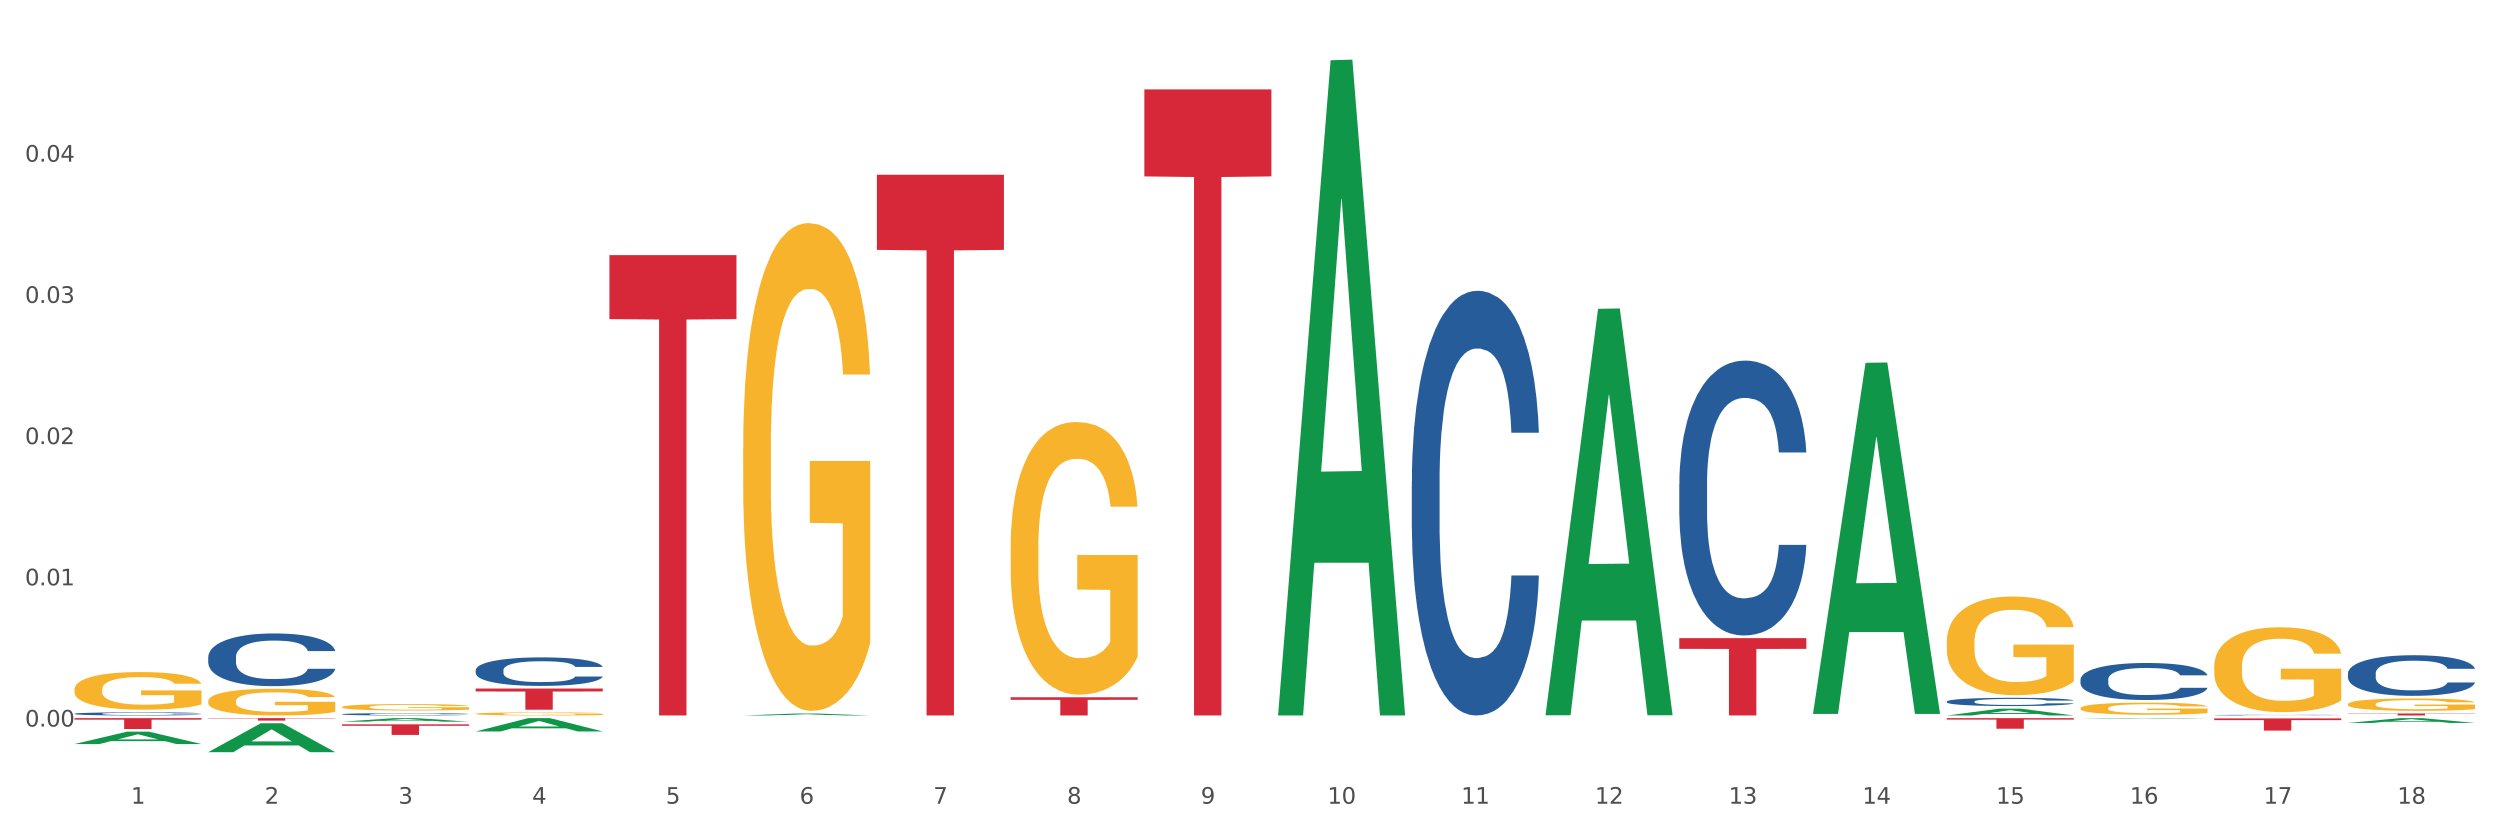 <?xml version="1.0" encoding="utf-8" standalone="no"?>
<!DOCTYPE svg PUBLIC "-//W3C//DTD SVG 1.1//EN"
  "http://www.w3.org/Graphics/SVG/1.1/DTD/svg11.dtd">
<svg xmlns:xlink="http://www.w3.org/1999/xlink" width="1080pt" height="360pt" viewBox="0 0 1080 360" xmlns="http://www.w3.org/2000/svg" version="1.1">
 <rect x="0" y="0" width="1080" height="360" fill="#333333" stroke="none"/>
 <defs>
  <style type="text/css">*{stroke-linejoin: round; stroke-linecap: butt}</style>
 </defs>
 <g id="figure_1">
  <g id="patch_1">
   <path d="M 0 360 
L 1080 360 
L 1080 0 
L 0 0 
z
" style="fill: #ffffff; stroke: #ffffff; stroke-linejoin: miter"/>
  </g>
  <g id="axes_1">
   <g id="matplotlib.axis_1">
    <g id="xtick_1">
     <g id="text_1">
      <!-- 1 -->
      <g style="fill: #4d4d4d" transform="translate(56.563 347.204) scale(0.096 -0.096)">
       <defs>
        <path id="DejaVuSans-31" d="M 794 531 
L 1825 531 
L 1825 4091 
L 703 3866 
L 703 4441 
L 1819 4666 
L 2450 4666 
L 2450 531 
L 3481 531 
L 3481 0 
L 794 0 
L 794 531 
z
" transform="scale(0.016)"/>
       </defs>
       <use xlink:href="#DejaVuSans-31"/>
      </g>
     </g>
    </g>
    <g id="xtick_2">
     <g id="text_2">
      <!-- 2 -->
      <g style="fill: #4d4d4d" transform="translate(114.336 347.204) scale(0.096 -0.096)">
       <defs>
        <path id="DejaVuSans-32" d="M 1228 531 
L 3431 531 
L 3431 0 
L 469 0 
L 469 531 
Q 828 903 1448 1529 
Q 2069 2156 2228 2338 
Q 2531 2678 2651 2914 
Q 2772 3150 2772 3378 
Q 2772 3750 2511 3984 
Q 2250 4219 1831 4219 
Q 1534 4219 1204 4116 
Q 875 4013 500 3803 
L 500 4441 
Q 881 4594 1212 4672 
Q 1544 4750 1819 4750 
Q 2544 4750 2975 4387 
Q 3406 4025 3406 3419 
Q 3406 3131 3298 2873 
Q 3191 2616 2906 2266 
Q 2828 2175 2409 1742 
Q 1991 1309 1228 531 
z
" transform="scale(0.016)"/>
       </defs>
       <use xlink:href="#DejaVuSans-32"/>
      </g>
     </g>
    </g>
    <g id="xtick_3">
     <g id="text_3">
      <!-- 3 -->
      <g style="fill: #4d4d4d" transform="translate(172.109 347.204) scale(0.096 -0.096)">
       <defs>
        <path id="DejaVuSans-33" d="M 2597 2516 
Q 3050 2419 3304 2112 
Q 3559 1806 3559 1356 
Q 3559 666 3084 287 
Q 2609 -91 1734 -91 
Q 1441 -91 1130 -33 
Q 819 25 488 141 
L 488 750 
Q 750 597 1062 519 
Q 1375 441 1716 441 
Q 2309 441 2620 675 
Q 2931 909 2931 1356 
Q 2931 1769 2642 2001 
Q 2353 2234 1838 2234 
L 1294 2234 
L 1294 2753 
L 1863 2753 
Q 2328 2753 2575 2939 
Q 2822 3125 2822 3475 
Q 2822 3834 2567 4026 
Q 2313 4219 1838 4219 
Q 1578 4219 1281 4162 
Q 984 4106 628 3988 
L 628 4550 
Q 988 4650 1302 4700 
Q 1616 4750 1894 4750 
Q 2613 4750 3031 4423 
Q 3450 4097 3450 3541 
Q 3450 3153 3228 2886 
Q 3006 2619 2597 2516 
z
" transform="scale(0.016)"/>
       </defs>
       <use xlink:href="#DejaVuSans-33"/>
      </g>
     </g>
    </g>
    <g id="xtick_4">
     <g id="text_4">
      <!-- 4 -->
      <g style="fill: #4d4d4d" transform="translate(229.882 347.204) scale(0.096 -0.096)">
       <defs>
        <path id="DejaVuSans-34" d="M 2419 4116 
L 825 1625 
L 2419 1625 
L 2419 4116 
z
M 2253 4666 
L 3047 4666 
L 3047 1625 
L 3713 1625 
L 3713 1100 
L 3047 1100 
L 3047 0 
L 2419 0 
L 2419 1100 
L 313 1100 
L 313 1709 
L 2253 4666 
z
" transform="scale(0.016)"/>
       </defs>
       <use xlink:href="#DejaVuSans-34"/>
      </g>
     </g>
    </g>
    <g id="xtick_5">
     <g id="text_5">
      <!-- 5 -->
      <g style="fill: #4d4d4d" transform="translate(287.655 347.204) scale(0.096 -0.096)">
       <defs>
        <path id="DejaVuSans-35" d="M 691 4666 
L 3169 4666 
L 3169 4134 
L 1269 4134 
L 1269 2991 
Q 1406 3038 1543 3061 
Q 1681 3084 1819 3084 
Q 2600 3084 3056 2656 
Q 3513 2228 3513 1497 
Q 3513 744 3044 326 
Q 2575 -91 1722 -91 
Q 1428 -91 1123 -41 
Q 819 9 494 109 
L 494 744 
Q 775 591 1075 516 
Q 1375 441 1709 441 
Q 2250 441 2565 725 
Q 2881 1009 2881 1497 
Q 2881 1984 2565 2268 
Q 2250 2553 1709 2553 
Q 1456 2553 1204 2497 
Q 953 2441 691 2322 
L 691 4666 
z
" transform="scale(0.016)"/>
       </defs>
       <use xlink:href="#DejaVuSans-35"/>
      </g>
     </g>
    </g>
    <g id="xtick_6">
     <g id="text_6">
      <!-- 6 -->
      <g style="fill: #4d4d4d" transform="translate(345.428 347.204) scale(0.096 -0.096)">
       <defs>
        <path id="DejaVuSans-36" d="M 2113 2584 
Q 1688 2584 1439 2293 
Q 1191 2003 1191 1497 
Q 1191 994 1439 701 
Q 1688 409 2113 409 
Q 2538 409 2786 701 
Q 3034 994 3034 1497 
Q 3034 2003 2786 2293 
Q 2538 2584 2113 2584 
z
M 3366 4563 
L 3366 3988 
Q 3128 4100 2886 4159 
Q 2644 4219 2406 4219 
Q 1781 4219 1451 3797 
Q 1122 3375 1075 2522 
Q 1259 2794 1537 2939 
Q 1816 3084 2150 3084 
Q 2853 3084 3261 2657 
Q 3669 2231 3669 1497 
Q 3669 778 3244 343 
Q 2819 -91 2113 -91 
Q 1303 -91 875 529 
Q 447 1150 447 2328 
Q 447 3434 972 4092 
Q 1497 4750 2381 4750 
Q 2619 4750 2861 4703 
Q 3103 4656 3366 4563 
z
" transform="scale(0.016)"/>
       </defs>
       <use xlink:href="#DejaVuSans-36"/>
      </g>
     </g>
    </g>
    <g id="xtick_7">
     <g id="text_7">
      <!-- 7 -->
      <g style="fill: #4d4d4d" transform="translate(403.201 347.204) scale(0.096 -0.096)">
       <defs>
        <path id="DejaVuSans-37" d="M 525 4666 
L 3525 4666 
L 3525 4397 
L 1831 0 
L 1172 0 
L 2766 4134 
L 525 4134 
L 525 4666 
z
" transform="scale(0.016)"/>
       </defs>
       <use xlink:href="#DejaVuSans-37"/>
      </g>
     </g>
    </g>
    <g id="xtick_8">
     <g id="text_8">
      <!-- 8 -->
      <g style="fill: #4d4d4d" transform="translate(460.974 347.204) scale(0.096 -0.096)">
       <defs>
        <path id="DejaVuSans-38" d="M 2034 2216 
Q 1584 2216 1326 1975 
Q 1069 1734 1069 1313 
Q 1069 891 1326 650 
Q 1584 409 2034 409 
Q 2484 409 2743 651 
Q 3003 894 3003 1313 
Q 3003 1734 2745 1975 
Q 2488 2216 2034 2216 
z
M 1403 2484 
Q 997 2584 770 2862 
Q 544 3141 544 3541 
Q 544 4100 942 4425 
Q 1341 4750 2034 4750 
Q 2731 4750 3128 4425 
Q 3525 4100 3525 3541 
Q 3525 3141 3298 2862 
Q 3072 2584 2669 2484 
Q 3125 2378 3379 2068 
Q 3634 1759 3634 1313 
Q 3634 634 3220 271 
Q 2806 -91 2034 -91 
Q 1263 -91 848 271 
Q 434 634 434 1313 
Q 434 1759 690 2068 
Q 947 2378 1403 2484 
z
M 1172 3481 
Q 1172 3119 1398 2916 
Q 1625 2713 2034 2713 
Q 2441 2713 2670 2916 
Q 2900 3119 2900 3481 
Q 2900 3844 2670 4047 
Q 2441 4250 2034 4250 
Q 1625 4250 1398 4047 
Q 1172 3844 1172 3481 
z
" transform="scale(0.016)"/>
       </defs>
       <use xlink:href="#DejaVuSans-38"/>
      </g>
     </g>
    </g>
    <g id="xtick_9">
     <g id="text_9">
      <!-- 9 -->
      <g style="fill: #4d4d4d" transform="translate(518.747 347.204) scale(0.096 -0.096)">
       <defs>
        <path id="DejaVuSans-39" d="M 703 97 
L 703 672 
Q 941 559 1184 500 
Q 1428 441 1663 441 
Q 2288 441 2617 861 
Q 2947 1281 2994 2138 
Q 2813 1869 2534 1725 
Q 2256 1581 1919 1581 
Q 1219 1581 811 2004 
Q 403 2428 403 3163 
Q 403 3881 828 4315 
Q 1253 4750 1959 4750 
Q 2769 4750 3195 4129 
Q 3622 3509 3622 2328 
Q 3622 1225 3098 567 
Q 2575 -91 1691 -91 
Q 1453 -91 1209 -44 
Q 966 3 703 97 
z
M 1959 2075 
Q 2384 2075 2632 2365 
Q 2881 2656 2881 3163 
Q 2881 3666 2632 3958 
Q 2384 4250 1959 4250 
Q 1534 4250 1286 3958 
Q 1038 3666 1038 3163 
Q 1038 2656 1286 2365 
Q 1534 2075 1959 2075 
z
" transform="scale(0.016)"/>
       </defs>
       <use xlink:href="#DejaVuSans-39"/>
      </g>
     </g>
    </g>
    <g id="xtick_10">
     <g id="text_10">
      <!-- 10 -->
      <g style="fill: #4d4d4d" transform="translate(573.466 347.204) scale(0.096 -0.096)">
       <defs>
        <path id="DejaVuSans-30" d="M 2034 4250 
Q 1547 4250 1301 3770 
Q 1056 3291 1056 2328 
Q 1056 1369 1301 889 
Q 1547 409 2034 409 
Q 2525 409 2770 889 
Q 3016 1369 3016 2328 
Q 3016 3291 2770 3770 
Q 2525 4250 2034 4250 
z
M 2034 4750 
Q 2819 4750 3233 4129 
Q 3647 3509 3647 2328 
Q 3647 1150 3233 529 
Q 2819 -91 2034 -91 
Q 1250 -91 836 529 
Q 422 1150 422 2328 
Q 422 3509 836 4129 
Q 1250 4750 2034 4750 
z
" transform="scale(0.016)"/>
       </defs>
       <use xlink:href="#DejaVuSans-31"/>
       <use xlink:href="#DejaVuSans-30" transform="translate(63.623 0)"/>
      </g>
     </g>
    </g>
    <g id="xtick_11">
     <g id="text_11">
      <!-- 11 -->
      <g style="fill: #4d4d4d" transform="translate(631.239 347.204) scale(0.096 -0.096)">
       <use xlink:href="#DejaVuSans-31"/>
       <use xlink:href="#DejaVuSans-31" transform="translate(63.623 0)"/>
      </g>
     </g>
    </g>
    <g id="xtick_12">
     <g id="text_12">
      <!-- 12 -->
      <g style="fill: #4d4d4d" transform="translate(689.012 347.204) scale(0.096 -0.096)">
       <use xlink:href="#DejaVuSans-31"/>
       <use xlink:href="#DejaVuSans-32" transform="translate(63.623 0)"/>
      </g>
     </g>
    </g>
    <g id="xtick_13">
     <g id="text_13">
      <!-- 13 -->
      <g style="fill: #4d4d4d" transform="translate(746.785 347.204) scale(0.096 -0.096)">
       <use xlink:href="#DejaVuSans-31"/>
       <use xlink:href="#DejaVuSans-33" transform="translate(63.623 0)"/>
      </g>
     </g>
    </g>
    <g id="xtick_14">
     <g id="text_14">
      <!-- 14 -->
      <g style="fill: #4d4d4d" transform="translate(804.558 347.204) scale(0.096 -0.096)">
       <use xlink:href="#DejaVuSans-31"/>
       <use xlink:href="#DejaVuSans-34" transform="translate(63.623 0)"/>
      </g>
     </g>
    </g>
    <g id="xtick_15">
     <g id="text_15">
      <!-- 15 -->
      <g style="fill: #4d4d4d" transform="translate(862.331 347.204) scale(0.096 -0.096)">
       <use xlink:href="#DejaVuSans-31"/>
       <use xlink:href="#DejaVuSans-35" transform="translate(63.623 0)"/>
      </g>
     </g>
    </g>
    <g id="xtick_16">
     <g id="text_16">
      <!-- 16 -->
      <g style="fill: #4d4d4d" transform="translate(920.104 347.204) scale(0.096 -0.096)">
       <use xlink:href="#DejaVuSans-31"/>
       <use xlink:href="#DejaVuSans-36" transform="translate(63.623 0)"/>
      </g>
     </g>
    </g>
    <g id="xtick_17">
     <g id="text_17">
      <!-- 17 -->
      <g style="fill: #4d4d4d" transform="translate(977.877 347.204) scale(0.096 -0.096)">
       <use xlink:href="#DejaVuSans-31"/>
       <use xlink:href="#DejaVuSans-37" transform="translate(63.623 0)"/>
      </g>
     </g>
    </g>
    <g id="xtick_18">
     <g id="text_18">
      <!-- 18 -->
      <g style="fill: #4d4d4d" transform="translate(1035.65 347.204) scale(0.096 -0.096)">
       <use xlink:href="#DejaVuSans-31"/>
       <use xlink:href="#DejaVuSans-38" transform="translate(63.623 0)"/>
      </g>
     </g>
    </g>
    <g id="xtick_19"/>
    <g id="xtick_20"/>
    <g id="xtick_21"/>
    <g id="xtick_22"/>
    <g id="xtick_23"/>
    <g id="xtick_24"/>
    <g id="xtick_25"/>
    <g id="xtick_26"/>
    <g id="xtick_27"/>
    <g id="xtick_28"/>
    <g id="xtick_29"/>
    <g id="xtick_30"/>
    <g id="xtick_31"/>
    <g id="xtick_32"/>
    <g id="xtick_33"/>
    <g id="xtick_34"/>
    <g id="xtick_35"/>
   </g>
   <g id="matplotlib.axis_2">
    <g id="ytick_1">
     <g id="text_19">
      <!-- 0.00 -->
      <g style="fill: #4d4d4d" transform="translate(10.8 313.874) scale(0.096 -0.096)">
       <defs>
        <path id="DejaVuSans-2e" d="M 684 794 
L 1344 794 
L 1344 0 
L 684 0 
L 684 794 
z
" transform="scale(0.016)"/>
       </defs>
       <use xlink:href="#DejaVuSans-30"/>
       <use xlink:href="#DejaVuSans-2e" transform="translate(63.623 0)"/>
       <use xlink:href="#DejaVuSans-30" transform="translate(95.41 0)"/>
       <use xlink:href="#DejaVuSans-30" transform="translate(159.033 0)"/>
      </g>
     </g>
    </g>
    <g id="ytick_2">
     <g id="text_20">
      <!-- 0.01 -->
      <g style="fill: #4d4d4d" transform="translate(10.8 252.866) scale(0.096 -0.096)">
       <use xlink:href="#DejaVuSans-30"/>
       <use xlink:href="#DejaVuSans-2e" transform="translate(63.623 0)"/>
       <use xlink:href="#DejaVuSans-30" transform="translate(95.41 0)"/>
       <use xlink:href="#DejaVuSans-31" transform="translate(159.033 0)"/>
      </g>
     </g>
    </g>
    <g id="ytick_3">
     <g id="text_21">
      <!-- 0.02 -->
      <g style="fill: #4d4d4d" transform="translate(10.8 191.859) scale(0.096 -0.096)">
       <use xlink:href="#DejaVuSans-30"/>
       <use xlink:href="#DejaVuSans-2e" transform="translate(63.623 0)"/>
       <use xlink:href="#DejaVuSans-30" transform="translate(95.41 0)"/>
       <use xlink:href="#DejaVuSans-32" transform="translate(159.033 0)"/>
      </g>
     </g>
    </g>
    <g id="ytick_4">
     <g id="text_22">
      <!-- 0.03 -->
      <g style="fill: #4d4d4d" transform="translate(10.8 130.851) scale(0.096 -0.096)">
       <use xlink:href="#DejaVuSans-30"/>
       <use xlink:href="#DejaVuSans-2e" transform="translate(63.623 0)"/>
       <use xlink:href="#DejaVuSans-30" transform="translate(95.41 0)"/>
       <use xlink:href="#DejaVuSans-33" transform="translate(159.033 0)"/>
      </g>
     </g>
    </g>
    <g id="ytick_5">
     <g id="text_23">
      <!-- 0.04 -->
      <g style="fill: #4d4d4d" transform="translate(10.8 69.844) scale(0.096 -0.096)">
       <use xlink:href="#DejaVuSans-30"/>
       <use xlink:href="#DejaVuSans-2e" transform="translate(63.623 0)"/>
       <use xlink:href="#DejaVuSans-30" transform="translate(95.41 0)"/>
       <use xlink:href="#DejaVuSans-34" transform="translate(159.033 0)"/>
      </g>
     </g>
    </g>
    <g id="ytick_6"/>
    <g id="ytick_7"/>
    <g id="ytick_8"/>
    <g id="ytick_9"/>
    <g id="ytick_10"/>
   </g>
   <g id="PolyCollection_1">
    <path d="M 32.175 321.414 
L 32.232 321.409 
L 54.864 316.08 
L 64.257 316.075 
L 87.059 321.424 
L 76.196 321.424 
L 71.273 320.179 
L 47.905 320.179 
L 47.735 320.199 
L 42.982 321.424 
L 32.175 321.424 
L 32.175 321.414 
L 50.847 319.435 
L 68.331 319.43 
L 59.674 317.215 
L 59.561 317.205 
L 59.447 317.22 
L 50.79 319.43 
L 50.847 319.435 
L 32.175 321.414 
z
" clip-path="url(#pbf7f36a3ae)" style="fill: #109648"/>
    <path d="M 1014.316 308.222 
L 1069.2 308.222 
L 1069.2 308.343 
L 1047.61 308.344 
L 1047.61 309.089 
L 1035.775 309.089 
L 1035.775 308.344 
L 1014.316 308.343 
L 1014.316 308.223 
L 1014.316 308.222 
z
" clip-path="url(#pbf7f36a3ae)" style="fill: #d62839"/>
    <path d="M 956.543 310.357 
L 1011.427 310.357 
L 1011.427 311.089 
L 989.837 311.094 
L 989.837 315.624 
L 978.002 315.624 
L 978.002 311.094 
L 956.543 311.089 
L 956.543 310.362 
L 956.543 310.357 
z
" clip-path="url(#pbf7f36a3ae)" style="fill: #d62839"/>
    <path d="M 840.997 310.227 
L 895.881 310.227 
L 895.881 310.864 
L 874.291 310.868 
L 874.291 314.81 
L 862.456 314.81 
L 862.456 310.868 
L 840.997 310.864 
L 840.997 310.231 
L 840.997 310.227 
z
" clip-path="url(#pbf7f36a3ae)" style="fill: #d62839"/>
    <path d="M 725.451 275.664 
L 780.335 275.664 
L 780.335 280.309 
L 758.746 280.34 
L 758.746 309.089 
L 746.91 309.089 
L 746.91 280.34 
L 725.451 280.309 
L 725.451 275.695 
L 725.451 275.664 
z
" clip-path="url(#pbf7f36a3ae)" style="fill: #d62839"/>
    <path d="M 494.359 38.625 
L 549.243 38.625 
L 549.243 76.21 
L 527.654 76.464 
L 527.654 309.089 
L 515.818 309.089 
L 515.818 76.464 
L 494.359 76.21 
L 494.359 38.879 
L 494.359 38.625 
z
" clip-path="url(#pbf7f36a3ae)" style="fill: #d62839"/>
    <path d="M 436.586 301.232 
L 491.47 301.232 
L 491.47 302.324 
L 469.881 302.331 
L 469.881 309.089 
L 458.045 309.089 
L 458.045 302.331 
L 436.586 302.324 
L 436.586 301.24 
L 436.586 301.232 
z
" clip-path="url(#pbf7f36a3ae)" style="fill: #d62839"/>
    <path d="M 378.813 75.482 
L 433.697 75.482 
L 433.697 107.945 
L 412.108 108.165 
L 412.108 309.089 
L 400.272 309.089 
L 400.272 108.165 
L 378.813 107.945 
L 378.813 75.701 
L 378.813 75.482 
z
" clip-path="url(#pbf7f36a3ae)" style="fill: #d62839"/>
    <path d="M 263.267 110.219 
L 318.151 110.219 
L 318.151 137.855 
L 296.562 138.042 
L 296.562 309.089 
L 284.726 309.089 
L 284.726 138.042 
L 263.267 137.855 
L 263.267 110.405 
L 263.267 110.219 
z
" clip-path="url(#pbf7f36a3ae)" style="fill: #d62839"/>
    <path d="M 205.494 297.452 
L 260.378 297.452 
L 260.378 298.724 
L 238.789 298.733 
L 238.789 306.608 
L 226.953 306.608 
L 226.953 298.733 
L 205.494 298.724 
L 205.494 297.461 
L 205.494 297.452 
z
" clip-path="url(#pbf7f36a3ae)" style="fill: #d62839"/>
    <path d="M 32.175 297.846 
L 32.24 297.831 
L 32.24 297.297 
L 32.369 296.837 
L 33.017 295.725 
L 33.989 294.805 
L 34.702 294.316 
L 35.415 293.915 
L 36.257 293.515 
L 37.294 293.099 
L 39.173 292.491 
L 40.34 292.179 
L 41.765 291.853 
L 44.357 291.378 
L 46.236 291.111 
L 48.18 290.889 
L 51.355 290.622 
L 53.429 290.503 
L 55.632 290.414 
L 58.289 290.355 
L 60.298 290.34 
L 64.704 290.384 
L 68.462 290.518 
L 70.277 290.622 
L 72.609 290.8 
L 73.84 290.918 
L 75.849 291.156 
L 77.923 291.467 
L 79.348 291.734 
L 81.487 292.239 
L 83.107 292.743 
L 84.597 293.366 
L 85.375 293.796 
L 85.958 294.197 
L 86.476 294.657 
L 86.995 295.384 
L 75.331 295.384 
L 74.877 294.864 
L 74.164 294.375 
L 73.128 293.9 
L 72.22 293.604 
L 70.665 293.233 
L 69.24 292.995 
L 67.749 292.817 
L 65.935 292.669 
L 64.509 292.595 
L 62.501 292.535 
L 58.548 292.55 
L 55.891 292.669 
L 54.077 292.817 
L 52.911 292.951 
L 51.874 293.099 
L 50.707 293.307 
L 49.347 293.618 
L 48.375 293.9 
L 47.403 294.256 
L 46.625 294.612 
L 45.912 295.028 
L 45.329 295.473 
L 44.876 295.933 
L 44.487 296.496 
L 44.163 297.431 
L 44.163 299.463 
L 44.292 299.923 
L 44.616 300.531 
L 45.005 300.991 
L 45.653 301.54 
L 46.236 301.911 
L 47.338 302.445 
L 48.569 302.89 
L 49.541 303.172 
L 50.513 303.409 
L 52.198 303.736 
L 54.077 304.003 
L 55.697 304.166 
L 57.9 304.314 
L 59.39 304.373 
L 60.686 304.403 
L 63.861 304.403 
L 66.129 304.359 
L 68.657 304.255 
L 70.601 304.121 
L 72.22 303.958 
L 74.035 303.691 
L 75.201 303.439 
L 75.201 300.338 
L 60.946 300.324 
L 60.946 298.262 
L 87.059 298.262 
L 87.059 304.314 
L 85.958 304.626 
L 84.727 304.908 
L 83.431 305.16 
L 81.487 305.471 
L 79.154 305.768 
L 77.08 305.976 
L 74.877 306.154 
L 72.285 306.317 
L 68.916 306.465 
L 66.842 306.524 
L 64.25 306.569 
L 61.205 306.584 
L 58.548 306.554 
L 55.956 306.48 
L 53.235 306.346 
L 50.578 306.154 
L 48.569 305.961 
L 46.56 305.723 
L 44.422 305.412 
L 42.737 305.115 
L 41.441 304.848 
L 40.016 304.507 
L 38.46 304.062 
L 37.294 303.661 
L 36.257 303.246 
L 35.156 302.712 
L 34.378 302.252 
L 33.601 301.674 
L 33.147 301.243 
L 32.629 300.576 
L 32.24 299.641 
L 32.175 297.846 
z
" clip-path="url(#pbf7f36a3ae)" style="fill: #f7b32b"/>
    <path d="M 147.721 312.907 
L 202.605 312.907 
L 202.605 313.543 
L 181.016 313.547 
L 181.016 317.482 
L 169.18 317.482 
L 169.18 313.547 
L 147.721 313.543 
L 147.721 312.911 
L 147.721 312.907 
z
" clip-path="url(#pbf7f36a3ae)" style="fill: #d62839"/>
    <path d="M 956.543 308.925 
L 956.608 308.925 
L 956.608 308.917 
L 956.802 308.907 
L 957.516 308.888 
L 958.424 308.874 
L 959.981 308.857 
L 960.824 308.85 
L 961.927 308.842 
L 964.198 308.829 
L 966.793 308.818 
L 968.609 308.812 
L 969.972 308.808 
L 973.021 308.802 
L 974.773 308.799 
L 976.589 308.796 
L 978.146 308.794 
L 980.741 308.793 
L 982.817 308.792 
L 985.217 308.791 
L 987.229 308.792 
L 989.888 308.793 
L 993.781 308.796 
L 995.273 308.798 
L 997.284 308.801 
L 999.36 308.806 
L 1001.047 308.81 
L 1002.993 308.816 
L 1005.004 308.824 
L 1006.951 308.835 
L 1008.313 308.844 
L 1009.416 308.854 
L 1010.389 308.866 
L 1011.103 308.88 
L 1011.427 308.891 
L 999.555 308.891 
L 999.231 308.881 
L 998.582 308.87 
L 997.933 308.863 
L 997.219 308.857 
L 996.116 308.85 
L 995.143 308.846 
L 993.521 308.84 
L 992.029 308.837 
L 990.797 308.835 
L 989.305 308.834 
L 986.126 308.832 
L 983.855 308.832 
L 982.428 308.832 
L 980.676 308.834 
L 979.184 308.836 
L 977.432 308.839 
L 976.07 308.843 
L 974.708 308.847 
L 973.929 308.85 
L 972.761 308.856 
L 971.983 308.861 
L 970.945 308.87 
L 970.361 308.876 
L 969.323 308.891 
L 968.869 308.903 
L 968.674 308.91 
L 968.545 308.919 
L 968.545 308.962 
L 968.934 308.981 
L 969.258 308.989 
L 969.777 308.998 
L 970.75 309.01 
L 972.178 309.022 
L 973.67 309.03 
L 974.902 309.035 
L 976.07 309.039 
L 977.238 309.042 
L 978.665 309.045 
L 979.833 309.046 
L 981.584 309.048 
L 983.66 309.049 
L 985.282 309.049 
L 988.591 309.047 
L 990.083 309.046 
L 991.51 309.044 
L 993.067 309.041 
L 994.3 309.038 
L 995.014 309.035 
L 996.181 309.03 
L 997.09 309.025 
L 997.868 309.019 
L 998.387 309.013 
L 998.971 309.005 
L 999.425 308.996 
L 999.555 308.991 
L 1011.427 308.991 
L 1011.168 309.001 
L 1010.713 309.01 
L 1009.805 309.023 
L 1009.092 309.03 
L 1007.989 309.039 
L 1006.821 309.047 
L 1005.199 309.055 
L 1003.707 309.062 
L 1002.15 309.067 
L 1000.463 309.072 
L 997.414 309.079 
L 996.311 309.081 
L 993.976 309.084 
L 992.159 309.086 
L 989.499 309.088 
L 986.774 309.089 
L 983.92 309.089 
L 981.39 309.088 
L 978.6 309.087 
L 976.849 309.085 
L 974.902 309.083 
L 972.632 309.079 
L 970.491 309.074 
L 968.48 309.069 
L 966.598 309.063 
L 964.847 309.056 
L 962.576 309.044 
L 960.889 309.032 
L 959.657 309.022 
L 958.813 309.013 
L 957.97 309.001 
L 957.516 308.994 
L 956.802 308.975 
L 956.543 308.957 
L 956.543 308.925 
z
" clip-path="url(#pbf7f36a3ae)" style="fill: #255c99"/>
    <path d="M 898.77 293.595 
L 898.835 293.58 
L 898.835 293.171 
L 899.029 292.616 
L 899.743 291.594 
L 900.651 290.82 
L 902.208 289.914 
L 903.051 289.535 
L 904.154 289.111 
L 906.425 288.425 
L 909.02 287.841 
L 910.836 287.519 
L 912.199 287.315 
L 915.248 286.95 
L 917 286.789 
L 918.816 286.658 
L 920.373 286.57 
L 922.968 286.468 
L 925.044 286.424 
L 927.444 286.409 
L 929.456 286.424 
L 932.116 286.482 
L 936.008 286.658 
L 937.5 286.76 
L 939.511 286.935 
L 941.587 287.169 
L 943.274 287.403 
L 945.22 287.738 
L 947.231 288.177 
L 949.178 288.732 
L 950.54 289.243 
L 951.643 289.783 
L 952.616 290.44 
L 953.33 291.156 
L 953.654 291.755 
L 941.782 291.755 
L 941.458 291.214 
L 940.809 290.63 
L 940.16 290.236 
L 939.446 289.914 
L 938.344 289.549 
L 937.37 289.316 
L 935.749 289.038 
L 934.256 288.863 
L 933.024 288.761 
L 931.532 288.673 
L 928.353 288.585 
L 926.082 288.585 
L 924.655 288.615 
L 922.903 288.688 
L 921.411 288.79 
L 919.659 288.965 
L 918.297 289.155 
L 916.935 289.403 
L 916.156 289.579 
L 914.988 289.9 
L 914.21 290.163 
L 913.172 290.615 
L 912.588 290.937 
L 911.55 291.769 
L 911.096 292.383 
L 910.901 292.806 
L 910.772 293.273 
L 910.772 295.552 
L 911.161 296.574 
L 911.485 297.012 
L 912.004 297.509 
L 912.977 298.151 
L 914.405 298.779 
L 915.897 299.232 
L 917.129 299.509 
L 918.297 299.714 
L 919.465 299.875 
L 920.892 300.021 
L 922.06 300.108 
L 923.811 300.196 
L 925.887 300.24 
L 927.509 300.24 
L 930.818 300.167 
L 932.31 300.094 
L 933.737 299.991 
L 935.294 299.831 
L 936.527 299.656 
L 937.241 299.524 
L 938.408 299.247 
L 939.317 298.955 
L 940.095 298.619 
L 940.614 298.327 
L 941.198 297.888 
L 941.652 297.392 
L 941.782 297.129 
L 953.654 297.129 
L 953.395 297.655 
L 952.94 298.166 
L 952.032 298.852 
L 951.319 299.247 
L 950.216 299.729 
L 949.048 300.137 
L 947.426 300.59 
L 945.934 300.926 
L 944.377 301.218 
L 942.69 301.481 
L 939.641 301.846 
L 938.538 301.948 
L 936.203 302.124 
L 934.386 302.226 
L 931.726 302.328 
L 929.002 302.387 
L 926.147 302.401 
L 923.617 302.372 
L 920.827 302.284 
L 919.076 302.197 
L 917.129 302.065 
L 914.859 301.861 
L 912.718 301.613 
L 910.707 301.32 
L 908.825 300.985 
L 907.074 300.605 
L 904.803 299.977 
L 903.116 299.363 
L 901.884 298.794 
L 901.04 298.312 
L 900.197 297.699 
L 899.743 297.275 
L 899.029 296.253 
L 898.77 295.303 
L 898.77 293.595 
z
" clip-path="url(#pbf7f36a3ae)" style="fill: #255c99"/>
    <path d="M 840.997 303.055 
L 841.062 303.052 
L 841.062 302.961 
L 841.256 302.837 
L 841.97 302.61 
L 842.878 302.437 
L 844.435 302.236 
L 845.278 302.151 
L 846.381 302.057 
L 848.652 301.904 
L 851.247 301.774 
L 853.063 301.702 
L 854.426 301.656 
L 857.475 301.575 
L 859.227 301.539 
L 861.043 301.51 
L 862.6 301.491 
L 865.195 301.468 
L 867.271 301.458 
L 869.672 301.455 
L 871.683 301.458 
L 874.343 301.471 
L 878.235 301.51 
L 879.727 301.533 
L 881.738 301.572 
L 883.814 301.624 
L 885.501 301.676 
L 887.447 301.751 
L 889.458 301.848 
L 891.405 301.972 
L 892.767 302.086 
L 893.87 302.206 
L 894.843 302.353 
L 895.557 302.512 
L 895.881 302.646 
L 884.009 302.646 
L 883.685 302.525 
L 883.036 302.395 
L 882.387 302.307 
L 881.673 302.236 
L 880.571 302.154 
L 879.597 302.102 
L 877.976 302.04 
L 876.483 302.001 
L 875.251 301.979 
L 873.759 301.959 
L 870.58 301.94 
L 868.309 301.94 
L 866.882 301.946 
L 865.13 301.962 
L 863.638 301.985 
L 861.887 302.024 
L 860.524 302.066 
L 859.162 302.122 
L 858.383 302.161 
L 857.216 302.232 
L 856.437 302.291 
L 855.399 302.392 
L 854.815 302.463 
L 853.777 302.649 
L 853.323 302.785 
L 853.128 302.88 
L 852.999 302.984 
L 852.999 303.491 
L 853.388 303.719 
L 853.712 303.817 
L 854.231 303.927 
L 855.204 304.071 
L 856.632 304.211 
L 858.124 304.311 
L 859.356 304.373 
L 860.524 304.419 
L 861.692 304.455 
L 863.119 304.487 
L 864.287 304.507 
L 866.039 304.526 
L 868.115 304.536 
L 869.736 304.536 
L 873.045 304.52 
L 874.537 304.503 
L 875.964 304.481 
L 877.521 304.445 
L 878.754 304.406 
L 879.468 304.376 
L 880.635 304.315 
L 881.544 304.25 
L 882.322 304.175 
L 882.841 304.11 
L 883.425 304.012 
L 883.879 303.901 
L 884.009 303.843 
L 895.881 303.843 
L 895.622 303.96 
L 895.167 304.074 
L 894.259 304.227 
L 893.546 304.315 
L 892.443 304.422 
L 891.275 304.513 
L 889.653 304.614 
L 888.161 304.689 
L 886.604 304.754 
L 884.917 304.812 
L 881.868 304.894 
L 880.765 304.917 
L 878.43 304.956 
L 876.613 304.978 
L 873.953 305.001 
L 871.229 305.014 
L 868.374 305.017 
L 865.844 305.011 
L 863.054 304.991 
L 861.303 304.972 
L 859.356 304.943 
L 857.086 304.897 
L 854.945 304.842 
L 852.934 304.777 
L 851.052 304.702 
L 849.301 304.617 
L 847.03 304.477 
L 845.343 304.341 
L 844.111 304.214 
L 843.267 304.106 
L 842.424 303.97 
L 841.97 303.875 
L 841.256 303.648 
L 840.997 303.436 
L 840.997 303.055 
z
" clip-path="url(#pbf7f36a3ae)" style="fill: #255c99"/>
    <path d="M 725.451 209.133 
L 725.516 209.024 
L 725.516 205.988 
L 725.71 201.867 
L 726.424 194.276 
L 727.332 188.528 
L 728.889 181.804 
L 729.733 178.985 
L 730.835 175.84 
L 733.106 170.743 
L 735.701 166.405 
L 737.518 164.019 
L 738.88 162.501 
L 741.929 159.789 
L 743.681 158.597 
L 745.497 157.621 
L 747.054 156.97 
L 749.649 156.211 
L 751.725 155.885 
L 754.126 155.777 
L 756.137 155.885 
L 758.797 156.319 
L 762.689 157.621 
L 764.181 158.38 
L 766.192 159.681 
L 768.268 161.416 
L 769.955 163.151 
L 771.901 165.646 
L 773.912 168.899 
L 775.859 173.02 
L 777.221 176.816 
L 778.324 180.828 
L 779.297 185.708 
L 780.011 191.022 
L 780.335 195.468 
L 768.463 195.468 
L 768.139 191.456 
L 767.49 187.118 
L 766.841 184.19 
L 766.127 181.804 
L 765.025 179.093 
L 764.051 177.358 
L 762.43 175.297 
L 760.937 173.996 
L 759.705 173.237 
L 758.213 172.586 
L 755.034 171.936 
L 752.763 171.936 
L 751.336 172.152 
L 749.584 172.695 
L 748.092 173.454 
L 746.341 174.755 
L 744.978 176.165 
L 743.616 178.009 
L 742.837 179.31 
L 741.67 181.696 
L 740.891 183.648 
L 739.853 187.01 
L 739.269 189.395 
L 738.231 195.577 
L 737.777 200.132 
L 737.582 203.277 
L 737.453 206.747 
L 737.453 223.665 
L 737.842 231.256 
L 738.166 234.509 
L 738.685 238.196 
L 739.658 242.968 
L 741.086 247.631 
L 742.578 250.993 
L 743.81 253.054 
L 744.978 254.572 
L 746.146 255.765 
L 747.573 256.849 
L 748.741 257.5 
L 750.493 258.151 
L 752.569 258.476 
L 754.19 258.476 
L 757.499 257.934 
L 758.991 257.391 
L 760.418 256.632 
L 761.975 255.439 
L 763.208 254.138 
L 763.922 253.162 
L 765.089 251.102 
L 765.998 248.933 
L 766.776 246.438 
L 767.295 244.269 
L 767.879 241.016 
L 768.333 237.329 
L 768.463 235.377 
L 780.335 235.377 
L 780.076 239.281 
L 779.621 243.077 
L 778.713 248.174 
L 778 251.102 
L 776.897 254.68 
L 775.729 257.717 
L 774.107 261.079 
L 772.615 263.573 
L 771.058 265.742 
L 769.371 267.694 
L 766.322 270.405 
L 765.219 271.164 
L 762.884 272.466 
L 761.067 273.225 
L 758.407 273.984 
L 755.683 274.418 
L 752.828 274.526 
L 750.298 274.309 
L 747.508 273.658 
L 745.757 273.008 
L 743.81 272.032 
L 741.54 270.514 
L 739.399 268.67 
L 737.388 266.501 
L 735.506 264.007 
L 733.755 261.187 
L 731.484 256.524 
L 729.797 251.969 
L 728.565 247.74 
L 727.721 244.161 
L 726.878 239.606 
L 726.424 236.461 
L 725.71 228.87 
L 725.451 221.821 
L 725.451 209.133 
z
" clip-path="url(#pbf7f36a3ae)" style="fill: #255c99"/>
    <path d="M 609.905 208.06 
L 609.97 207.892 
L 609.97 203.201 
L 610.164 196.834 
L 610.878 185.106 
L 611.786 176.227 
L 613.343 165.839 
L 614.187 161.483 
L 615.289 156.624 
L 617.56 148.749 
L 620.155 142.048 
L 621.972 138.362 
L 623.334 136.016 
L 626.383 131.827 
L 628.135 129.984 
L 629.951 128.477 
L 631.508 127.471 
L 634.103 126.298 
L 636.179 125.796 
L 638.58 125.628 
L 640.591 125.796 
L 643.251 126.466 
L 647.143 128.477 
L 648.635 129.649 
L 650.646 131.66 
L 652.722 134.341 
L 654.409 137.021 
L 656.355 140.875 
L 658.367 145.901 
L 660.313 152.268 
L 661.675 158.132 
L 662.778 164.331 
L 663.751 171.87 
L 664.465 180.08 
L 664.789 186.949 
L 652.917 186.949 
L 652.593 180.75 
L 651.944 174.049 
L 651.295 169.525 
L 650.581 165.839 
L 649.479 161.65 
L 648.505 158.97 
L 646.884 155.786 
L 645.391 153.776 
L 644.159 152.603 
L 642.667 151.598 
L 639.488 150.592 
L 637.217 150.592 
L 635.79 150.927 
L 634.038 151.765 
L 632.546 152.938 
L 630.795 154.948 
L 629.432 157.127 
L 628.07 159.975 
L 627.291 161.985 
L 626.124 165.671 
L 625.345 168.687 
L 624.307 173.881 
L 623.723 177.567 
L 622.685 187.117 
L 622.231 194.154 
L 622.036 199.013 
L 621.907 204.374 
L 621.907 230.511 
L 622.296 242.239 
L 622.62 247.265 
L 623.139 252.962 
L 624.112 260.334 
L 625.54 267.538 
L 627.032 272.732 
L 628.264 275.915 
L 629.432 278.261 
L 630.6 280.104 
L 632.027 281.779 
L 633.195 282.785 
L 634.947 283.79 
L 637.023 284.292 
L 638.644 284.292 
L 641.953 283.455 
L 643.445 282.617 
L 644.872 281.444 
L 646.429 279.601 
L 647.662 277.591 
L 648.376 276.083 
L 649.543 272.899 
L 650.452 269.549 
L 651.23 265.695 
L 651.749 262.344 
L 652.333 257.318 
L 652.787 251.621 
L 652.917 248.606 
L 664.789 248.606 
L 664.53 254.637 
L 664.076 260.501 
L 663.167 268.376 
L 662.454 272.899 
L 661.351 278.428 
L 660.183 283.12 
L 658.561 288.313 
L 657.069 292.167 
L 655.512 295.518 
L 653.825 298.534 
L 650.776 302.722 
L 649.673 303.895 
L 647.338 305.906 
L 645.521 307.078 
L 642.861 308.251 
L 640.137 308.921 
L 637.282 309.089 
L 634.752 308.754 
L 631.962 307.749 
L 630.211 306.743 
L 628.264 305.235 
L 625.994 302.89 
L 623.853 300.042 
L 621.842 296.691 
L 619.96 292.837 
L 618.209 288.481 
L 615.938 281.277 
L 614.251 274.24 
L 613.019 267.706 
L 612.175 262.177 
L 611.332 255.14 
L 610.878 250.281 
L 610.164 238.553 
L 609.905 227.663 
L 609.905 208.06 
z
" clip-path="url(#pbf7f36a3ae)" style="fill: #255c99"/>
    <path d="M 205.494 289.528 
L 205.559 289.517 
L 205.559 289.202 
L 205.753 288.775 
L 206.467 287.987 
L 207.375 287.39 
L 208.932 286.693 
L 209.776 286.4 
L 210.879 286.074 
L 213.149 285.545 
L 215.744 285.095 
L 217.561 284.847 
L 218.923 284.69 
L 221.972 284.408 
L 223.724 284.285 
L 225.54 284.183 
L 227.097 284.116 
L 229.692 284.037 
L 231.768 284.003 
L 234.169 283.992 
L 236.18 284.003 
L 238.84 284.048 
L 242.732 284.183 
L 244.224 284.262 
L 246.236 284.397 
L 248.312 284.577 
L 249.998 284.757 
L 251.945 285.016 
L 253.956 285.354 
L 255.902 285.781 
L 257.264 286.175 
L 258.367 286.591 
L 259.34 287.098 
L 260.054 287.649 
L 260.378 288.111 
L 248.506 288.111 
L 248.182 287.694 
L 247.533 287.244 
L 246.884 286.94 
L 246.171 286.693 
L 245.068 286.411 
L 244.095 286.231 
L 242.473 286.018 
L 240.981 285.882 
L 239.748 285.804 
L 238.256 285.736 
L 235.077 285.669 
L 232.806 285.669 
L 231.379 285.691 
L 229.627 285.747 
L 228.135 285.826 
L 226.384 285.961 
L 225.021 286.108 
L 223.659 286.299 
L 222.88 286.434 
L 221.713 286.681 
L 220.934 286.884 
L 219.896 287.233 
L 219.312 287.48 
L 218.274 288.122 
L 217.82 288.594 
L 217.626 288.921 
L 217.496 289.281 
L 217.496 291.036 
L 217.885 291.824 
L 218.209 292.162 
L 218.728 292.544 
L 219.702 293.039 
L 221.129 293.523 
L 222.621 293.872 
L 223.854 294.086 
L 225.021 294.243 
L 226.189 294.367 
L 227.616 294.48 
L 228.784 294.547 
L 230.536 294.615 
L 232.612 294.649 
L 234.234 294.649 
L 237.542 294.592 
L 239.034 294.536 
L 240.462 294.457 
L 242.019 294.334 
L 243.251 294.198 
L 243.965 294.097 
L 245.133 293.883 
L 246.041 293.658 
L 246.819 293.4 
L 247.338 293.174 
L 247.922 292.837 
L 248.376 292.454 
L 248.506 292.252 
L 260.378 292.252 
L 260.119 292.657 
L 259.665 293.051 
L 258.756 293.58 
L 258.043 293.883 
L 256.94 294.255 
L 255.772 294.57 
L 254.15 294.919 
L 252.658 295.177 
L 251.101 295.403 
L 249.414 295.605 
L 246.365 295.886 
L 245.262 295.965 
L 242.927 296.1 
L 241.11 296.179 
L 238.45 296.258 
L 235.726 296.303 
L 232.871 296.314 
L 230.341 296.292 
L 227.551 296.224 
L 225.8 296.157 
L 223.854 296.055 
L 221.583 295.898 
L 219.442 295.706 
L 217.431 295.481 
L 215.55 295.223 
L 213.798 294.93 
L 211.527 294.446 
L 209.841 293.973 
L 208.608 293.535 
L 207.765 293.163 
L 206.921 292.691 
L 206.467 292.364 
L 205.753 291.577 
L 205.494 290.845 
L 205.494 289.528 
z
" clip-path="url(#pbf7f36a3ae)" style="fill: #255c99"/>
    <path d="M 147.721 308.534 
L 147.786 308.533 
L 147.786 308.508 
L 147.98 308.473 
L 148.694 308.408 
L 149.602 308.359 
L 151.159 308.302 
L 152.003 308.278 
L 153.106 308.252 
L 155.376 308.209 
L 157.971 308.172 
L 159.788 308.151 
L 161.15 308.139 
L 164.199 308.116 
L 165.951 308.105 
L 167.767 308.097 
L 169.324 308.092 
L 171.919 308.085 
L 173.995 308.082 
L 176.396 308.082 
L 178.407 308.082 
L 181.067 308.086 
L 184.959 308.097 
L 186.451 308.104 
L 188.463 308.115 
L 190.539 308.129 
L 192.225 308.144 
L 194.172 308.165 
L 196.183 308.193 
L 198.129 308.228 
L 199.491 308.26 
L 200.594 308.294 
L 201.567 308.335 
L 202.281 308.381 
L 202.605 308.418 
L 190.733 308.418 
L 190.409 308.384 
L 189.76 308.347 
L 189.111 308.323 
L 188.398 308.302 
L 187.295 308.279 
L 186.322 308.265 
L 184.7 308.247 
L 183.208 308.236 
L 181.975 308.23 
L 180.483 308.224 
L 177.304 308.219 
L 175.033 308.219 
L 173.606 308.22 
L 171.854 308.225 
L 170.362 308.232 
L 168.611 308.243 
L 167.248 308.255 
L 165.886 308.27 
L 165.107 308.281 
L 163.94 308.301 
L 163.161 308.318 
L 162.123 308.347 
L 161.539 308.367 
L 160.501 308.419 
L 160.047 308.458 
L 159.853 308.485 
L 159.723 308.514 
L 159.723 308.657 
L 160.112 308.722 
L 160.436 308.749 
L 160.955 308.781 
L 161.929 308.821 
L 163.356 308.861 
L 164.848 308.889 
L 166.081 308.907 
L 167.248 308.92 
L 168.416 308.93 
L 169.843 308.939 
L 171.011 308.945 
L 172.763 308.95 
L 174.839 308.953 
L 176.461 308.953 
L 179.769 308.948 
L 181.261 308.944 
L 182.689 308.937 
L 184.246 308.927 
L 185.478 308.916 
L 186.192 308.908 
L 187.36 308.89 
L 188.268 308.872 
L 189.046 308.851 
L 189.565 308.832 
L 190.149 308.805 
L 190.603 308.773 
L 190.733 308.757 
L 202.605 308.757 
L 202.346 308.79 
L 201.892 308.822 
L 200.983 308.865 
L 200.27 308.89 
L 199.167 308.921 
L 197.999 308.946 
L 196.377 308.975 
L 194.885 308.996 
L 193.328 309.014 
L 191.641 309.031 
L 188.592 309.054 
L 187.489 309.06 
L 185.154 309.071 
L 183.337 309.078 
L 180.678 309.084 
L 177.953 309.088 
L 175.098 309.089 
L 172.568 309.087 
L 169.778 309.082 
L 168.027 309.076 
L 166.081 309.068 
L 163.81 309.055 
L 161.669 309.039 
L 159.658 309.021 
L 157.777 309 
L 156.025 308.976 
L 153.754 308.936 
L 152.068 308.898 
L 150.835 308.862 
L 149.992 308.831 
L 149.148 308.793 
L 148.694 308.766 
L 147.98 308.702 
L 147.721 308.642 
L 147.721 308.534 
z
" clip-path="url(#pbf7f36a3ae)" style="fill: #255c99"/>
    <path d="M 89.948 283.877 
L 90.013 283.856 
L 90.013 283.274 
L 90.207 282.484 
L 90.921 281.028 
L 91.829 279.926 
L 93.386 278.637 
L 94.23 278.096 
L 95.333 277.493 
L 97.603 276.515 
L 100.198 275.684 
L 102.015 275.226 
L 103.377 274.935 
L 106.426 274.415 
L 108.178 274.186 
L 109.994 273.999 
L 111.551 273.874 
L 114.146 273.729 
L 116.222 273.666 
L 118.623 273.646 
L 120.634 273.666 
L 123.294 273.75 
L 127.186 273.999 
L 128.678 274.145 
L 130.69 274.394 
L 132.766 274.727 
L 134.452 275.06 
L 136.399 275.538 
L 138.41 276.162 
L 140.356 276.952 
L 141.718 277.68 
L 142.821 278.449 
L 143.794 279.385 
L 144.508 280.404 
L 144.832 281.257 
L 132.96 281.257 
L 132.636 280.487 
L 131.987 279.656 
L 131.338 279.094 
L 130.625 278.637 
L 129.522 278.117 
L 128.549 277.784 
L 126.927 277.389 
L 125.435 277.139 
L 124.202 276.994 
L 122.71 276.869 
L 119.531 276.744 
L 117.26 276.744 
L 115.833 276.786 
L 114.082 276.89 
L 112.589 277.035 
L 110.838 277.285 
L 109.475 277.555 
L 108.113 277.909 
L 107.335 278.158 
L 106.167 278.616 
L 105.388 278.99 
L 104.35 279.635 
L 103.766 280.092 
L 102.728 281.278 
L 102.274 282.151 
L 102.08 282.754 
L 101.95 283.42 
L 101.95 286.664 
L 102.339 288.12 
L 102.663 288.743 
L 103.183 289.451 
L 104.156 290.366 
L 105.583 291.26 
L 107.075 291.904 
L 108.308 292.3 
L 109.475 292.591 
L 110.643 292.819 
L 112.07 293.027 
L 113.238 293.152 
L 114.99 293.277 
L 117.066 293.339 
L 118.688 293.339 
L 121.996 293.235 
L 123.488 293.131 
L 124.916 292.986 
L 126.473 292.757 
L 127.705 292.508 
L 128.419 292.32 
L 129.587 291.925 
L 130.495 291.509 
L 131.273 291.031 
L 131.792 290.615 
L 132.376 289.991 
L 132.83 289.284 
L 132.96 288.91 
L 144.832 288.91 
L 144.573 289.658 
L 144.119 290.386 
L 143.21 291.364 
L 142.497 291.925 
L 141.394 292.612 
L 140.226 293.194 
L 138.604 293.838 
L 137.112 294.317 
L 135.555 294.733 
L 133.868 295.107 
L 130.819 295.627 
L 129.716 295.773 
L 127.381 296.022 
L 125.564 296.168 
L 122.905 296.313 
L 120.18 296.396 
L 117.325 296.417 
L 114.795 296.376 
L 112.006 296.251 
L 110.254 296.126 
L 108.308 295.939 
L 106.037 295.648 
L 103.896 295.294 
L 101.885 294.878 
L 100.004 294.4 
L 98.252 293.859 
L 95.981 292.965 
L 94.295 292.092 
L 93.062 291.281 
L 92.219 290.594 
L 91.375 289.721 
L 90.921 289.118 
L 90.207 287.662 
L 89.948 286.31 
L 89.948 283.877 
z
" clip-path="url(#pbf7f36a3ae)" style="fill: #255c99"/>
    <path d="M 32.175 308.336 
L 32.24 308.335 
L 32.24 308.3 
L 32.434 308.252 
L 33.148 308.165 
L 34.056 308.099 
L 35.613 308.021 
L 36.457 307.989 
L 37.56 307.953 
L 39.83 307.894 
L 42.425 307.844 
L 44.242 307.817 
L 45.604 307.799 
L 48.653 307.768 
L 50.405 307.754 
L 52.221 307.743 
L 53.778 307.735 
L 56.373 307.727 
L 58.449 307.723 
L 60.85 307.722 
L 62.861 307.723 
L 65.521 307.728 
L 69.413 307.743 
L 70.905 307.752 
L 72.917 307.767 
L 74.993 307.787 
L 76.679 307.807 
L 78.626 307.835 
L 80.637 307.873 
L 82.583 307.92 
L 83.945 307.964 
L 85.048 308.01 
L 86.021 308.066 
L 86.735 308.127 
L 87.059 308.179 
L 75.187 308.179 
L 74.863 308.132 
L 74.214 308.083 
L 73.565 308.049 
L 72.852 308.021 
L 71.749 307.99 
L 70.776 307.97 
L 69.154 307.946 
L 67.662 307.931 
L 66.429 307.923 
L 64.937 307.915 
L 61.758 307.908 
L 59.487 307.908 
L 58.06 307.91 
L 56.309 307.916 
L 54.816 307.925 
L 53.065 307.94 
L 51.702 307.956 
L 50.34 307.978 
L 49.562 307.993 
L 48.394 308.02 
L 47.615 308.043 
L 46.577 308.081 
L 45.993 308.109 
L 44.955 308.18 
L 44.501 308.232 
L 44.307 308.269 
L 44.177 308.309 
L 44.177 308.503 
L 44.566 308.591 
L 44.891 308.628 
L 45.41 308.671 
L 46.383 308.726 
L 47.81 308.779 
L 49.302 308.818 
L 50.535 308.842 
L 51.702 308.859 
L 52.87 308.873 
L 54.297 308.885 
L 55.465 308.893 
L 57.217 308.9 
L 59.293 308.904 
L 60.915 308.904 
L 64.223 308.898 
L 65.715 308.892 
L 67.143 308.883 
L 68.7 308.869 
L 69.932 308.854 
L 70.646 308.843 
L 71.814 308.819 
L 72.722 308.794 
L 73.5 308.766 
L 74.019 308.741 
L 74.603 308.703 
L 75.057 308.661 
L 75.187 308.638 
L 87.059 308.638 
L 86.8 308.683 
L 86.346 308.727 
L 85.437 308.786 
L 84.724 308.819 
L 83.621 308.86 
L 82.453 308.895 
L 80.831 308.934 
L 79.339 308.963 
L 77.782 308.988 
L 76.095 309.01 
L 73.046 309.041 
L 71.943 309.05 
L 69.608 309.065 
L 67.791 309.074 
L 65.132 309.083 
L 62.407 309.088 
L 59.552 309.089 
L 57.022 309.086 
L 54.233 309.079 
L 52.481 309.071 
L 50.535 309.06 
L 48.264 309.043 
L 46.123 309.022 
L 44.112 308.997 
L 42.231 308.968 
L 40.479 308.935 
L 38.208 308.882 
L 36.522 308.829 
L 35.289 308.781 
L 34.446 308.739 
L 33.602 308.687 
L 33.148 308.651 
L 32.434 308.563 
L 32.175 308.482 
L 32.175 308.336 
z
" clip-path="url(#pbf7f36a3ae)" style="fill: #255c99"/>
    <path d="M 1014.316 290.939 
L 1014.381 290.923 
L 1014.381 290.474 
L 1014.575 289.865 
L 1015.289 288.744 
L 1016.197 287.894 
L 1017.754 286.901 
L 1018.597 286.484 
L 1019.7 286.019 
L 1021.971 285.266 
L 1024.566 284.625 
L 1026.382 284.273 
L 1027.745 284.048 
L 1030.794 283.648 
L 1032.546 283.471 
L 1034.362 283.327 
L 1035.919 283.231 
L 1038.514 283.119 
L 1040.59 283.071 
L 1042.99 283.055 
L 1045.002 283.071 
L 1047.661 283.135 
L 1051.554 283.327 
L 1053.046 283.439 
L 1055.057 283.631 
L 1057.133 283.888 
L 1058.82 284.144 
L 1060.766 284.513 
L 1062.777 284.994 
L 1064.724 285.603 
L 1066.086 286.164 
L 1067.189 286.757 
L 1068.162 287.478 
L 1068.876 288.263 
L 1069.2 288.92 
L 1057.328 288.92 
L 1057.003 288.327 
L 1056.355 287.686 
L 1055.706 287.253 
L 1054.992 286.901 
L 1053.889 286.5 
L 1052.916 286.244 
L 1051.294 285.939 
L 1049.802 285.747 
L 1048.57 285.635 
L 1047.078 285.539 
L 1043.899 285.442 
L 1041.628 285.442 
L 1040.201 285.474 
L 1038.449 285.555 
L 1036.957 285.667 
L 1035.205 285.859 
L 1033.843 286.067 
L 1032.481 286.34 
L 1031.702 286.532 
L 1030.534 286.885 
L 1029.756 287.173 
L 1028.718 287.67 
L 1028.134 288.023 
L 1027.096 288.936 
L 1026.642 289.609 
L 1026.447 290.074 
L 1026.318 290.587 
L 1026.318 293.087 
L 1026.707 294.208 
L 1027.031 294.689 
L 1027.55 295.234 
L 1028.523 295.939 
L 1029.951 296.628 
L 1031.443 297.125 
L 1032.675 297.43 
L 1033.843 297.654 
L 1035.011 297.83 
L 1036.438 297.99 
L 1037.606 298.087 
L 1039.357 298.183 
L 1041.433 298.231 
L 1043.055 298.231 
L 1046.364 298.151 
L 1047.856 298.071 
L 1049.283 297.958 
L 1050.84 297.782 
L 1052.073 297.59 
L 1052.787 297.446 
L 1053.954 297.141 
L 1054.863 296.821 
L 1055.641 296.452 
L 1056.16 296.132 
L 1056.744 295.651 
L 1057.198 295.106 
L 1057.328 294.817 
L 1069.2 294.817 
L 1068.94 295.394 
L 1068.486 295.955 
L 1067.578 296.708 
L 1066.864 297.141 
L 1065.762 297.67 
L 1064.594 298.119 
L 1062.972 298.615 
L 1061.48 298.984 
L 1059.923 299.305 
L 1058.236 299.593 
L 1055.187 299.994 
L 1054.084 300.106 
L 1051.749 300.298 
L 1049.932 300.41 
L 1047.272 300.523 
L 1044.547 300.587 
L 1041.693 300.603 
L 1039.163 300.571 
L 1036.373 300.474 
L 1034.622 300.378 
L 1032.675 300.234 
L 1030.405 300.01 
L 1028.264 299.737 
L 1026.253 299.417 
L 1024.371 299.048 
L 1022.62 298.632 
L 1020.349 297.942 
L 1018.662 297.269 
L 1017.43 296.644 
L 1016.586 296.115 
L 1015.743 295.442 
L 1015.289 294.978 
L 1014.575 293.856 
L 1014.316 292.814 
L 1014.316 290.939 
z
" clip-path="url(#pbf7f36a3ae)" style="fill: #255c99"/>
    <path d="M 32.175 310.227 
L 87.059 310.227 
L 87.059 310.881 
L 65.47 310.886 
L 65.47 314.937 
L 53.635 314.937 
L 53.635 310.886 
L 32.175 310.881 
L 32.175 310.231 
L 32.175 310.227 
z
" clip-path="url(#pbf7f36a3ae)" style="fill: #d62839"/>
    <path d="M 89.948 310.227 
L 144.832 310.227 
L 144.832 310.377 
L 123.243 310.378 
L 123.243 311.305 
L 111.407 311.305 
L 111.407 310.378 
L 89.948 310.377 
L 89.948 310.228 
L 89.948 310.227 
z
" clip-path="url(#pbf7f36a3ae)" style="fill: #d62839"/>
    <path d="M 205.494 308.367 
L 205.559 308.365 
L 205.559 308.321 
L 205.688 308.283 
L 206.336 308.191 
L 207.308 308.115 
L 208.021 308.075 
L 208.734 308.042 
L 209.576 308.009 
L 210.613 307.974 
L 212.492 307.924 
L 213.659 307.898 
L 215.084 307.871 
L 217.676 307.832 
L 219.555 307.81 
L 221.499 307.792 
L 224.674 307.769 
L 226.748 307.76 
L 228.951 307.752 
L 231.608 307.747 
L 233.616 307.746 
L 238.023 307.75 
L 241.781 307.761 
L 243.595 307.769 
L 245.928 307.784 
L 247.159 307.794 
L 249.168 307.814 
L 251.242 307.839 
L 252.667 307.861 
L 254.806 307.903 
L 256.426 307.945 
L 257.916 307.996 
L 258.694 308.032 
L 259.277 308.065 
L 259.795 308.103 
L 260.313 308.163 
L 248.65 308.163 
L 248.196 308.12 
L 247.483 308.08 
L 246.447 308.04 
L 245.539 308.016 
L 243.984 307.985 
L 242.559 307.966 
L 241.068 307.951 
L 239.254 307.939 
L 237.828 307.933 
L 235.82 307.928 
L 231.867 307.929 
L 229.21 307.939 
L 227.396 307.951 
L 226.229 307.962 
L 225.193 307.974 
L 224.026 307.991 
L 222.666 308.017 
L 221.694 308.04 
L 220.722 308.07 
L 219.944 308.099 
L 219.231 308.134 
L 218.648 308.17 
L 218.194 308.208 
L 217.806 308.255 
L 217.482 308.332 
L 217.482 308.5 
L 217.611 308.538 
L 217.935 308.589 
L 218.324 308.627 
L 218.972 308.672 
L 219.555 308.703 
L 220.657 308.747 
L 221.888 308.784 
L 222.86 308.807 
L 223.832 308.827 
L 225.517 308.853 
L 227.396 308.876 
L 229.016 308.889 
L 231.219 308.901 
L 232.709 308.906 
L 234.005 308.909 
L 237.18 308.909 
L 239.448 308.905 
L 241.975 308.896 
L 243.919 308.885 
L 245.539 308.872 
L 247.354 308.85 
L 248.52 308.829 
L 248.52 308.573 
L 234.264 308.571 
L 234.264 308.401 
L 260.378 308.401 
L 260.378 308.901 
L 259.277 308.927 
L 258.046 308.95 
L 256.75 308.971 
L 254.806 308.997 
L 252.473 309.021 
L 250.399 309.039 
L 248.196 309.053 
L 245.604 309.067 
L 242.235 309.079 
L 240.161 309.084 
L 237.569 309.088 
L 234.524 309.089 
L 231.867 309.086 
L 229.275 309.08 
L 226.553 309.069 
L 223.897 309.053 
L 221.888 309.037 
L 219.879 309.018 
L 217.741 308.992 
L 216.056 308.968 
L 214.76 308.945 
L 213.335 308.917 
L 211.779 308.88 
L 210.613 308.847 
L 209.576 308.813 
L 208.475 308.769 
L 207.697 308.731 
L 206.92 308.683 
L 206.466 308.647 
L 205.948 308.592 
L 205.559 308.515 
L 205.494 308.367 
z
" clip-path="url(#pbf7f36a3ae)" style="fill: #f7b32b"/>
    <path d="M 1014.316 312.296 
L 1014.372 312.294 
L 1037.005 310.229 
L 1046.398 310.227 
L 1069.2 312.3 
L 1058.336 312.3 
L 1053.414 311.817 
L 1030.045 311.817 
L 1029.876 311.825 
L 1025.123 312.3 
L 1014.316 312.3 
L 1014.316 312.296 
L 1032.988 311.529 
L 1050.471 311.527 
L 1041.814 310.669 
L 1041.701 310.665 
L 1041.588 310.671 
L 1032.931 311.527 
L 1032.988 311.529 
L 1014.316 312.296 
z
" clip-path="url(#pbf7f36a3ae)" style="fill: #109648"/>
    <path d="M 89.948 302.885 
L 90.013 302.874 
L 90.013 302.495 
L 90.142 302.169 
L 90.79 301.379 
L 91.762 300.726 
L 92.475 300.378 
L 93.188 300.094 
L 94.03 299.809 
L 95.067 299.514 
L 96.946 299.082 
L 98.113 298.861 
L 99.538 298.629 
L 102.13 298.292 
L 104.009 298.103 
L 105.953 297.945 
L 109.128 297.755 
L 111.202 297.671 
L 113.405 297.608 
L 116.062 297.566 
L 118.071 297.555 
L 122.477 297.587 
L 126.235 297.681 
L 128.049 297.755 
L 130.382 297.882 
L 131.613 297.966 
L 133.622 298.134 
L 135.696 298.356 
L 137.121 298.545 
L 139.26 298.903 
L 140.88 299.261 
L 142.37 299.704 
L 143.148 300.009 
L 143.731 300.294 
L 144.249 300.62 
L 144.768 301.136 
L 133.104 301.136 
L 132.65 300.768 
L 131.937 300.42 
L 130.901 300.083 
L 129.993 299.872 
L 128.438 299.609 
L 127.013 299.44 
L 125.522 299.314 
L 123.708 299.209 
L 122.282 299.156 
L 120.274 299.114 
L 116.321 299.124 
L 113.664 299.209 
L 111.85 299.314 
L 110.684 299.409 
L 109.647 299.514 
L 108.48 299.662 
L 107.12 299.883 
L 106.148 300.083 
L 105.176 300.336 
L 104.398 300.589 
L 103.685 300.884 
L 103.102 301.2 
L 102.648 301.526 
L 102.26 301.926 
L 101.936 302.59 
L 101.936 304.033 
L 102.065 304.36 
L 102.389 304.791 
L 102.778 305.118 
L 103.426 305.508 
L 104.009 305.771 
L 105.111 306.15 
L 106.342 306.466 
L 107.314 306.666 
L 108.286 306.835 
L 109.971 307.067 
L 111.85 307.256 
L 113.47 307.372 
L 115.673 307.477 
L 117.163 307.519 
L 118.459 307.541 
L 121.634 307.541 
L 123.902 307.509 
L 126.43 307.435 
L 128.373 307.34 
L 129.993 307.225 
L 131.808 307.035 
L 132.974 306.856 
L 132.974 304.654 
L 118.719 304.644 
L 118.719 303.18 
L 144.832 303.18 
L 144.832 307.477 
L 143.731 307.699 
L 142.5 307.899 
L 141.204 308.078 
L 139.26 308.299 
L 136.927 308.51 
L 134.853 308.657 
L 132.65 308.783 
L 130.058 308.899 
L 126.689 309.005 
L 124.615 309.047 
L 122.023 309.078 
L 118.978 309.089 
L 116.321 309.068 
L 113.729 309.015 
L 111.007 308.92 
L 108.351 308.783 
L 106.342 308.647 
L 104.333 308.478 
L 102.195 308.257 
L 100.51 308.046 
L 99.214 307.857 
L 97.789 307.614 
L 96.233 307.298 
L 95.067 307.014 
L 94.03 306.719 
L 92.929 306.34 
L 92.151 306.013 
L 91.374 305.602 
L 90.92 305.297 
L 90.402 304.823 
L 90.013 304.159 
L 89.948 302.885 
z
" clip-path="url(#pbf7f36a3ae)" style="fill: #f7b32b"/>
    <path d="M 147.721 305.445 
L 147.786 305.442 
L 147.786 305.351 
L 147.915 305.272 
L 148.563 305.081 
L 149.535 304.923 
L 150.248 304.839 
L 150.961 304.77 
L 151.803 304.702 
L 152.84 304.63 
L 154.719 304.526 
L 155.886 304.473 
L 157.311 304.417 
L 159.903 304.335 
L 161.782 304.289 
L 163.726 304.251 
L 166.901 304.206 
L 168.975 304.185 
L 171.178 304.17 
L 173.835 304.16 
L 175.844 304.157 
L 180.25 304.165 
L 184.008 304.188 
L 185.822 304.206 
L 188.155 304.236 
L 189.386 304.256 
L 191.395 304.297 
L 193.469 304.351 
L 194.894 304.396 
L 197.033 304.483 
L 198.653 304.569 
L 200.143 304.676 
L 200.921 304.75 
L 201.504 304.819 
L 202.022 304.898 
L 202.54 305.022 
L 190.877 305.022 
L 190.423 304.933 
L 189.71 304.849 
L 188.674 304.768 
L 187.766 304.717 
L 186.211 304.653 
L 184.786 304.613 
L 183.295 304.582 
L 181.481 304.557 
L 180.055 304.544 
L 178.047 304.534 
L 174.094 304.536 
L 171.437 304.557 
L 169.623 304.582 
L 168.456 304.605 
L 167.42 304.63 
L 166.253 304.666 
L 164.893 304.72 
L 163.921 304.768 
L 162.949 304.829 
L 162.171 304.89 
L 161.458 304.961 
L 160.875 305.038 
L 160.421 305.117 
L 160.033 305.213 
L 159.709 305.374 
L 159.709 305.722 
L 159.838 305.801 
L 160.162 305.905 
L 160.551 305.984 
L 161.199 306.078 
L 161.782 306.142 
L 162.884 306.234 
L 164.115 306.31 
L 165.087 306.358 
L 166.059 306.399 
L 167.744 306.455 
L 169.623 306.501 
L 171.243 306.529 
L 173.446 306.554 
L 174.936 306.565 
L 176.232 306.57 
L 179.407 306.57 
L 181.675 306.562 
L 184.203 306.544 
L 186.146 306.521 
L 187.766 306.493 
L 189.581 306.447 
L 190.747 306.404 
L 190.747 305.872 
L 176.491 305.87 
L 176.491 305.516 
L 202.605 305.516 
L 202.605 306.554 
L 201.504 306.608 
L 200.273 306.656 
L 198.977 306.699 
L 197.033 306.753 
L 194.7 306.804 
L 192.626 306.839 
L 190.423 306.87 
L 187.831 306.898 
L 184.462 306.923 
L 182.388 306.934 
L 179.796 306.941 
L 176.751 306.944 
L 174.094 306.939 
L 171.502 306.926 
L 168.78 306.903 
L 166.124 306.87 
L 164.115 306.837 
L 162.106 306.796 
L 159.968 306.743 
L 158.283 306.692 
L 156.987 306.646 
L 155.562 306.587 
L 154.006 306.511 
L 152.84 306.442 
L 151.803 306.371 
L 150.702 306.28 
L 149.924 306.201 
L 149.147 306.101 
L 148.693 306.028 
L 148.175 305.913 
L 147.786 305.753 
L 147.721 305.445 
z
" clip-path="url(#pbf7f36a3ae)" style="fill: #f7b32b"/>
    <path d="M 783.224 308.129 
L 783.28 307.986 
L 805.913 156.733 
L 815.306 156.59 
L 838.108 308.414 
L 827.244 308.414 
L 822.322 273.06 
L 798.953 273.06 
L 798.784 273.63 
L 794.031 308.414 
L 783.224 308.414 
L 783.224 308.129 
L 801.896 251.961 
L 819.38 251.819 
L 810.722 188.951 
L 810.609 188.666 
L 810.496 189.093 
L 801.839 251.819 
L 801.896 251.961 
L 783.224 308.129 
z
" clip-path="url(#pbf7f36a3ae)" style="fill: #109648"/>
    <path d="M 321.04 193.748 
L 321.105 193.556 
L 321.105 186.628 
L 321.234 180.662 
L 321.882 166.229 
L 322.854 154.297 
L 323.567 147.947 
L 324.28 142.75 
L 325.122 137.554 
L 326.159 132.166 
L 328.038 124.276 
L 329.205 120.234 
L 330.63 116.001 
L 333.222 109.842 
L 335.101 106.378 
L 337.045 103.492 
L 340.22 100.028 
L 342.294 98.488 
L 344.497 97.333 
L 347.154 96.564 
L 349.162 96.371 
L 353.569 96.949 
L 357.327 98.681 
L 359.141 100.028 
L 361.474 102.337 
L 362.705 103.877 
L 364.714 106.956 
L 366.788 110.997 
L 368.213 114.461 
L 370.352 121.004 
L 371.972 127.547 
L 373.462 135.63 
L 374.239 141.211 
L 374.823 146.407 
L 375.341 152.373 
L 375.859 161.803 
L 364.196 161.803 
L 363.742 155.067 
L 363.029 148.716 
L 361.993 142.558 
L 361.085 138.709 
L 359.53 133.898 
L 358.105 130.819 
L 356.614 128.51 
L 354.8 126.585 
L 353.374 125.623 
L 351.366 124.853 
L 347.413 125.046 
L 344.756 126.585 
L 342.942 128.51 
L 341.775 130.242 
L 340.739 132.166 
L 339.572 134.86 
L 338.212 138.902 
L 337.24 142.558 
L 336.268 147.177 
L 335.49 151.795 
L 334.777 157.184 
L 334.194 162.957 
L 333.74 168.923 
L 333.352 176.236 
L 333.028 188.36 
L 333.028 214.725 
L 333.157 220.691 
L 333.481 228.581 
L 333.87 234.547 
L 334.518 241.667 
L 335.101 246.478 
L 336.203 253.406 
L 337.434 259.18 
L 338.406 262.836 
L 339.378 265.915 
L 341.063 270.149 
L 342.942 273.613 
L 344.562 275.73 
L 346.765 277.654 
L 348.255 278.424 
L 349.551 278.809 
L 352.726 278.809 
L 354.994 278.232 
L 357.521 276.885 
L 359.465 275.153 
L 361.085 273.036 
L 362.9 269.572 
L 364.066 266.3 
L 364.066 226.079 
L 349.81 225.887 
L 349.81 199.137 
L 375.924 199.137 
L 375.924 277.654 
L 374.823 281.696 
L 373.591 285.352 
L 372.296 288.624 
L 370.352 292.665 
L 368.019 296.514 
L 365.945 299.208 
L 363.742 301.518 
L 361.15 303.635 
L 357.781 305.559 
L 355.707 306.329 
L 353.115 306.906 
L 350.07 307.099 
L 347.413 306.714 
L 344.821 305.751 
L 342.099 304.019 
L 339.443 301.518 
L 337.434 299.016 
L 335.425 295.937 
L 333.287 291.895 
L 331.602 288.046 
L 330.306 284.582 
L 328.881 280.156 
L 327.325 274.383 
L 326.159 269.187 
L 325.122 263.798 
L 324.021 256.87 
L 323.243 250.905 
L 322.465 243.399 
L 322.012 237.818 
L 321.493 229.158 
L 321.105 217.034 
L 321.04 193.748 
z
" clip-path="url(#pbf7f36a3ae)" style="fill: #f7b32b"/>
    <path d="M 436.586 236.739 
L 436.651 236.631 
L 436.651 232.759 
L 436.78 229.424 
L 437.428 221.357 
L 438.4 214.688 
L 439.113 211.138 
L 439.826 208.234 
L 440.668 205.33 
L 441.705 202.318 
L 443.584 197.908 
L 444.75 195.649 
L 446.176 193.282 
L 448.768 189.84 
L 450.647 187.904 
L 452.591 186.291 
L 455.766 184.354 
L 457.84 183.494 
L 460.043 182.848 
L 462.7 182.418 
L 464.708 182.311 
L 469.115 182.633 
L 472.873 183.601 
L 474.687 184.354 
L 477.02 185.645 
L 478.251 186.506 
L 480.26 188.227 
L 482.334 190.486 
L 483.759 192.422 
L 485.898 196.079 
L 487.517 199.736 
L 489.008 204.254 
L 489.785 207.373 
L 490.369 210.278 
L 490.887 213.612 
L 491.405 218.883 
L 479.742 218.883 
L 479.288 215.118 
L 478.575 211.568 
L 477.539 208.126 
L 476.631 205.975 
L 475.076 203.286 
L 473.651 201.565 
L 472.16 200.274 
L 470.346 199.198 
L 468.92 198.661 
L 466.912 198.23 
L 462.959 198.338 
L 460.302 199.198 
L 458.488 200.274 
L 457.321 201.242 
L 456.285 202.318 
L 455.118 203.824 
L 453.757 206.083 
L 452.785 208.126 
L 451.814 210.708 
L 451.036 213.289 
L 450.323 216.301 
L 449.74 219.528 
L 449.286 222.863 
L 448.898 226.95 
L 448.574 233.727 
L 448.574 248.463 
L 448.703 251.798 
L 449.027 256.208 
L 449.416 259.542 
L 450.064 263.522 
L 450.647 266.211 
L 451.749 270.084 
L 452.98 273.311 
L 453.952 275.354 
L 454.924 277.075 
L 456.609 279.442 
L 458.488 281.378 
L 460.108 282.561 
L 462.311 283.637 
L 463.801 284.067 
L 465.097 284.282 
L 468.272 284.282 
L 470.54 283.96 
L 473.067 283.207 
L 475.011 282.239 
L 476.631 281.055 
L 478.446 279.119 
L 479.612 277.291 
L 479.612 254.81 
L 465.356 254.702 
L 465.356 239.75 
L 491.47 239.75 
L 491.47 283.637 
L 490.369 285.896 
L 489.137 287.94 
L 487.841 289.768 
L 485.898 292.027 
L 483.565 294.178 
L 481.491 295.684 
L 479.288 296.975 
L 476.696 298.158 
L 473.327 299.234 
L 471.253 299.664 
L 468.661 299.987 
L 465.616 300.094 
L 462.959 299.879 
L 460.367 299.341 
L 457.645 298.373 
L 454.989 296.975 
L 452.98 295.577 
L 450.971 293.856 
L 448.833 291.597 
L 447.148 289.445 
L 445.852 287.509 
L 444.426 285.035 
L 442.871 281.808 
L 441.705 278.904 
L 440.668 275.892 
L 439.567 272.02 
L 438.789 268.685 
L 438.011 264.49 
L 437.558 261.371 
L 437.039 256.531 
L 436.651 249.754 
L 436.586 236.739 
z
" clip-path="url(#pbf7f36a3ae)" style="fill: #f7b32b"/>
    <path d="M 840.997 277.386 
L 841.062 277.347 
L 841.062 275.945 
L 841.191 274.739 
L 841.839 271.819 
L 842.811 269.405 
L 843.524 268.12 
L 844.237 267.069 
L 845.079 266.018 
L 846.116 264.928 
L 847.995 263.332 
L 849.161 262.514 
L 850.587 261.657 
L 853.179 260.412 
L 855.058 259.711 
L 857.002 259.127 
L 860.177 258.426 
L 862.251 258.115 
L 864.454 257.881 
L 867.111 257.725 
L 869.119 257.686 
L 873.526 257.803 
L 877.284 258.154 
L 879.098 258.426 
L 881.431 258.893 
L 882.662 259.205 
L 884.671 259.828 
L 886.744 260.645 
L 888.17 261.346 
L 890.308 262.67 
L 891.928 263.993 
L 893.419 265.629 
L 894.196 266.758 
L 894.779 267.809 
L 895.298 269.016 
L 895.816 270.923 
L 884.153 270.923 
L 883.699 269.561 
L 882.986 268.276 
L 881.949 267.03 
L 881.042 266.251 
L 879.487 265.278 
L 878.061 264.655 
L 876.571 264.188 
L 874.757 263.799 
L 873.331 263.604 
L 871.322 263.448 
L 867.37 263.487 
L 864.713 263.799 
L 862.899 264.188 
L 861.732 264.538 
L 860.695 264.928 
L 859.529 265.473 
L 858.168 266.29 
L 857.196 267.03 
L 856.224 267.964 
L 855.447 268.899 
L 854.734 269.989 
L 854.151 271.157 
L 853.697 272.364 
L 853.308 273.843 
L 852.984 276.296 
L 852.984 281.63 
L 853.114 282.836 
L 853.438 284.433 
L 853.827 285.64 
L 854.475 287.08 
L 855.058 288.053 
L 856.16 289.455 
L 857.391 290.623 
L 858.363 291.363 
L 859.335 291.985 
L 861.019 292.842 
L 862.899 293.543 
L 864.519 293.971 
L 866.722 294.36 
L 868.212 294.516 
L 869.508 294.594 
L 872.683 294.594 
L 874.951 294.477 
L 877.478 294.205 
L 879.422 293.854 
L 881.042 293.426 
L 882.857 292.725 
L 884.023 292.063 
L 884.023 283.927 
L 869.767 283.888 
L 869.767 278.476 
L 895.881 278.476 
L 895.881 294.36 
L 894.779 295.178 
L 893.548 295.918 
L 892.252 296.579 
L 890.308 297.397 
L 887.976 298.176 
L 885.902 298.721 
L 883.699 299.188 
L 881.107 299.616 
L 877.737 300.005 
L 875.664 300.161 
L 873.072 300.278 
L 870.026 300.317 
L 867.37 300.239 
L 864.778 300.044 
L 862.056 299.694 
L 859.4 299.188 
L 857.391 298.682 
L 855.382 298.059 
L 853.244 297.241 
L 851.559 296.463 
L 850.263 295.762 
L 848.837 294.866 
L 847.282 293.698 
L 846.116 292.647 
L 845.079 291.557 
L 843.977 290.156 
L 843.2 288.949 
L 842.422 287.43 
L 841.969 286.301 
L 841.45 284.549 
L 841.062 282.097 
L 840.997 277.386 
z
" clip-path="url(#pbf7f36a3ae)" style="fill: #f7b32b"/>
    <path d="M 898.77 310.509 
L 898.826 310.509 
L 921.459 310.227 
L 930.852 310.227 
L 953.654 310.509 
L 942.79 310.509 
L 937.868 310.444 
L 914.499 310.444 
L 914.33 310.445 
L 909.577 310.509 
L 898.77 310.509 
L 898.77 310.509 
L 917.442 310.404 
L 934.925 310.404 
L 926.268 310.287 
L 926.155 310.286 
L 926.042 310.287 
L 917.385 310.404 
L 917.442 310.404 
L 898.77 310.509 
z
" clip-path="url(#pbf7f36a3ae)" style="fill: #109648"/>
    <path d="M 898.77 305.961 
L 898.835 305.957 
L 898.835 305.784 
L 898.964 305.636 
L 899.612 305.277 
L 900.584 304.98 
L 901.297 304.822 
L 902.01 304.693 
L 902.852 304.564 
L 903.889 304.429 
L 905.768 304.233 
L 906.934 304.133 
L 908.36 304.027 
L 910.952 303.874 
L 912.831 303.788 
L 914.775 303.716 
L 917.95 303.63 
L 920.024 303.592 
L 922.227 303.563 
L 924.884 303.544 
L 926.892 303.539 
L 931.299 303.553 
L 935.057 303.596 
L 936.871 303.63 
L 939.204 303.687 
L 940.435 303.726 
L 942.444 303.802 
L 944.517 303.903 
L 945.943 303.989 
L 948.081 304.152 
L 949.701 304.315 
L 951.192 304.516 
L 951.969 304.654 
L 952.552 304.784 
L 953.071 304.932 
L 953.589 305.167 
L 941.926 305.167 
L 941.472 304.999 
L 940.759 304.841 
L 939.722 304.688 
L 938.815 304.592 
L 937.26 304.473 
L 935.834 304.396 
L 934.344 304.338 
L 932.53 304.291 
L 931.104 304.267 
L 929.095 304.248 
L 925.143 304.252 
L 922.486 304.291 
L 920.672 304.338 
L 919.505 304.382 
L 918.468 304.429 
L 917.302 304.496 
L 915.941 304.597 
L 914.969 304.688 
L 913.997 304.803 
L 913.22 304.918 
L 912.507 305.052 
L 911.924 305.195 
L 911.47 305.344 
L 911.081 305.526 
L 910.757 305.827 
L 910.757 306.483 
L 910.887 306.632 
L 911.211 306.828 
L 911.6 306.976 
L 912.248 307.154 
L 912.831 307.273 
L 913.933 307.446 
L 915.164 307.589 
L 916.136 307.68 
L 917.108 307.757 
L 918.792 307.862 
L 920.672 307.948 
L 922.292 308.001 
L 924.495 308.049 
L 925.985 308.068 
L 927.281 308.077 
L 930.456 308.077 
L 932.724 308.063 
L 935.251 308.03 
L 937.195 307.987 
L 938.815 307.934 
L 940.63 307.848 
L 941.796 307.766 
L 941.796 306.766 
L 927.54 306.761 
L 927.54 306.095 
L 953.654 306.095 
L 953.654 308.049 
L 952.552 308.149 
L 951.321 308.24 
L 950.025 308.322 
L 948.081 308.422 
L 945.749 308.518 
L 943.675 308.585 
L 941.472 308.642 
L 938.88 308.695 
L 935.51 308.743 
L 933.437 308.762 
L 930.845 308.776 
L 927.799 308.781 
L 925.143 308.772 
L 922.551 308.748 
L 919.829 308.705 
L 917.172 308.642 
L 915.164 308.58 
L 913.155 308.504 
L 911.017 308.403 
L 909.332 308.307 
L 908.036 308.221 
L 906.61 308.111 
L 905.055 307.967 
L 903.889 307.838 
L 902.852 307.704 
L 901.75 307.532 
L 900.973 307.383 
L 900.195 307.197 
L 899.742 307.058 
L 899.223 306.842 
L 898.835 306.541 
L 898.77 305.961 
z
" clip-path="url(#pbf7f36a3ae)" style="fill: #f7b32b"/>
    <path d="M 1014.316 304.21 
L 1014.38 304.205 
L 1014.38 304.029 
L 1014.51 303.878 
L 1015.158 303.512 
L 1016.13 303.21 
L 1016.843 303.048 
L 1017.556 302.917 
L 1018.398 302.785 
L 1019.435 302.648 
L 1021.314 302.448 
L 1022.48 302.346 
L 1023.906 302.238 
L 1026.498 302.082 
L 1028.377 301.994 
L 1030.321 301.921 
L 1033.496 301.833 
L 1035.57 301.794 
L 1037.773 301.765 
L 1040.429 301.745 
L 1042.438 301.741 
L 1046.845 301.755 
L 1050.603 301.799 
L 1052.417 301.833 
L 1054.75 301.892 
L 1055.981 301.931 
L 1057.99 302.009 
L 1060.063 302.111 
L 1061.489 302.199 
L 1063.627 302.365 
L 1065.247 302.531 
L 1066.738 302.736 
L 1067.515 302.878 
L 1068.098 303.009 
L 1068.617 303.161 
L 1069.135 303.4 
L 1057.471 303.4 
L 1057.018 303.229 
L 1056.305 303.068 
L 1055.268 302.912 
L 1054.361 302.814 
L 1052.806 302.692 
L 1051.38 302.614 
L 1049.89 302.556 
L 1048.076 302.507 
L 1046.65 302.482 
L 1044.641 302.463 
L 1040.689 302.468 
L 1038.032 302.507 
L 1036.218 302.556 
L 1035.051 302.599 
L 1034.014 302.648 
L 1032.848 302.717 
L 1031.487 302.819 
L 1030.515 302.912 
L 1029.543 303.029 
L 1028.766 303.146 
L 1028.053 303.283 
L 1027.47 303.429 
L 1027.016 303.58 
L 1026.627 303.766 
L 1026.303 304.073 
L 1026.303 304.742 
L 1026.433 304.893 
L 1026.757 305.093 
L 1027.146 305.245 
L 1027.794 305.425 
L 1028.377 305.547 
L 1029.479 305.723 
L 1030.71 305.869 
L 1031.682 305.962 
L 1032.654 306.04 
L 1034.338 306.147 
L 1036.218 306.235 
L 1037.838 306.289 
L 1040.041 306.338 
L 1041.531 306.357 
L 1042.827 306.367 
L 1046.002 306.367 
L 1048.27 306.352 
L 1050.797 306.318 
L 1052.741 306.274 
L 1054.361 306.221 
L 1056.176 306.133 
L 1057.342 306.05 
L 1057.342 305.03 
L 1043.086 305.025 
L 1043.086 304.347 
L 1069.2 304.347 
L 1069.2 306.338 
L 1068.098 306.44 
L 1066.867 306.533 
L 1065.571 306.616 
L 1063.627 306.718 
L 1061.295 306.816 
L 1059.221 306.884 
L 1057.018 306.943 
L 1054.426 306.997 
L 1051.056 307.045 
L 1048.983 307.065 
L 1046.391 307.08 
L 1043.345 307.084 
L 1040.689 307.075 
L 1038.097 307.05 
L 1035.375 307.006 
L 1032.718 306.943 
L 1030.71 306.88 
L 1028.701 306.801 
L 1026.563 306.699 
L 1024.878 306.601 
L 1023.582 306.513 
L 1022.156 306.401 
L 1020.601 306.255 
L 1019.435 306.123 
L 1018.398 305.986 
L 1017.296 305.811 
L 1016.519 305.659 
L 1015.741 305.469 
L 1015.288 305.328 
L 1014.769 305.108 
L 1014.38 304.8 
L 1014.316 304.21 
z
" clip-path="url(#pbf7f36a3ae)" style="fill: #f7b32b"/>
    <path d="M 667.678 308.672 
L 667.734 308.507 
L 690.367 133.412 
L 699.76 133.247 
L 722.562 309.002 
L 711.698 309.002 
L 706.776 268.075 
L 683.408 268.075 
L 683.238 268.735 
L 678.485 309.002 
L 667.678 309.002 
L 667.678 308.672 
L 686.35 243.651 
L 703.834 243.486 
L 695.177 170.709 
L 695.063 170.379 
L 694.95 170.874 
L 686.293 243.486 
L 686.35 243.651 
L 667.678 308.672 
z
" clip-path="url(#pbf7f36a3ae)" style="fill: #109648"/>
    <path d="M 552.132 308.557 
L 552.188 308.291 
L 574.821 26.026 
L 584.214 25.759 
L 607.016 309.089 
L 596.152 309.089 
L 591.23 243.112 
L 567.862 243.112 
L 567.692 244.176 
L 562.939 309.089 
L 552.132 309.089 
L 552.132 308.557 
L 570.804 203.738 
L 588.288 203.472 
L 579.631 86.15 
L 579.517 85.618 
L 579.404 86.416 
L 570.747 203.472 
L 570.804 203.738 
L 552.132 308.557 
z
" clip-path="url(#pbf7f36a3ae)" style="fill: #109648"/>
    <path d="M 321.04 309.087 
L 321.096 309.087 
L 343.729 308.237 
L 353.122 308.236 
L 375.924 309.089 
L 365.061 309.089 
L 360.138 308.89 
L 336.77 308.89 
L 336.6 308.894 
L 331.847 309.089 
L 321.04 309.089 
L 321.04 309.087 
L 339.712 308.772 
L 357.196 308.771 
L 348.539 308.418 
L 348.425 308.416 
L 348.312 308.419 
L 339.655 308.771 
L 339.712 308.772 
L 321.04 309.087 
z
" clip-path="url(#pbf7f36a3ae)" style="fill: #109648"/>
    <path d="M 205.494 315.973 
L 205.551 315.968 
L 228.183 310.232 
L 237.576 310.227 
L 260.378 315.984 
L 249.515 315.984 
L 244.592 314.643 
L 221.224 314.643 
L 221.054 314.665 
L 216.301 315.984 
L 205.494 315.984 
L 205.494 315.973 
L 224.166 313.843 
L 241.65 313.838 
L 232.993 311.454 
L 232.88 311.443 
L 232.766 311.459 
L 224.109 313.838 
L 224.166 313.843 
L 205.494 315.973 
z
" clip-path="url(#pbf7f36a3ae)" style="fill: #109648"/>
    <path d="M 147.721 311.766 
L 147.778 311.765 
L 170.41 310.228 
L 179.803 310.227 
L 202.605 311.769 
L 191.742 311.769 
L 186.819 311.41 
L 163.451 311.41 
L 163.281 311.416 
L 158.528 311.769 
L 147.721 311.769 
L 147.721 311.766 
L 166.393 311.196 
L 183.877 311.194 
L 175.22 310.556 
L 175.107 310.553 
L 174.993 310.557 
L 166.336 311.194 
L 166.393 311.196 
L 147.721 311.766 
z
" clip-path="url(#pbf7f36a3ae)" style="fill: #109648"/>
    <path d="M 89.948 324.926 
L 90.005 324.914 
L 112.637 312.454 
L 122.03 312.443 
L 144.832 324.95 
L 133.969 324.95 
L 129.046 322.037 
L 105.678 322.037 
L 105.508 322.084 
L 100.755 324.95 
L 89.948 324.95 
L 89.948 324.926 
L 108.62 320.299 
L 126.104 320.287 
L 117.447 315.108 
L 117.334 315.085 
L 117.22 315.12 
L 108.563 320.287 
L 108.62 320.299 
L 89.948 324.926 
z
" clip-path="url(#pbf7f36a3ae)" style="fill: #109648"/>
    <path d="M 956.543 287.931 
L 956.607 287.898 
L 956.607 286.693 
L 956.737 285.654 
L 957.385 283.143 
L 958.357 281.067 
L 959.07 279.962 
L 959.783 279.058 
L 960.625 278.154 
L 961.662 277.216 
L 963.541 275.844 
L 964.707 275.14 
L 966.133 274.404 
L 968.725 273.332 
L 970.604 272.73 
L 972.548 272.227 
L 975.723 271.625 
L 977.797 271.357 
L 980 271.156 
L 982.656 271.022 
L 984.665 270.988 
L 989.072 271.089 
L 992.83 271.39 
L 994.644 271.625 
L 996.977 272.026 
L 998.208 272.294 
L 1000.217 272.83 
L 1002.29 273.533 
L 1003.716 274.136 
L 1005.854 275.274 
L 1007.474 276.413 
L 1008.965 277.819 
L 1009.742 278.79 
L 1010.325 279.694 
L 1010.844 280.732 
L 1011.362 282.373 
L 999.698 282.373 
L 999.245 281.201 
L 998.532 280.096 
L 997.495 279.025 
L 996.588 278.355 
L 995.033 277.518 
L 993.607 276.982 
L 992.117 276.58 
L 990.303 276.245 
L 988.877 276.078 
L 986.868 275.944 
L 982.916 275.978 
L 980.259 276.245 
L 978.445 276.58 
L 977.278 276.882 
L 976.241 277.216 
L 975.075 277.685 
L 973.714 278.388 
L 972.742 279.025 
L 971.77 279.828 
L 970.993 280.632 
L 970.28 281.569 
L 969.697 282.574 
L 969.243 283.612 
L 968.854 284.884 
L 968.53 286.994 
L 968.53 291.581 
L 968.66 292.619 
L 968.984 293.992 
L 969.373 295.03 
L 970.021 296.269 
L 970.604 297.106 
L 971.706 298.312 
L 972.937 299.316 
L 973.909 299.952 
L 974.881 300.488 
L 976.565 301.225 
L 978.445 301.827 
L 980.065 302.196 
L 982.268 302.531 
L 983.758 302.664 
L 985.054 302.731 
L 988.229 302.731 
L 990.497 302.631 
L 993.024 302.397 
L 994.968 302.095 
L 996.588 301.727 
L 998.403 301.124 
L 999.569 300.555 
L 999.569 293.557 
L 985.313 293.523 
L 985.313 288.869 
L 1011.427 288.869 
L 1011.427 302.531 
L 1010.325 303.234 
L 1009.094 303.87 
L 1007.798 304.439 
L 1005.854 305.142 
L 1003.522 305.812 
L 1001.448 306.281 
L 999.245 306.683 
L 996.653 307.051 
L 993.283 307.386 
L 991.21 307.52 
L 988.618 307.62 
L 985.572 307.654 
L 982.916 307.587 
L 980.324 307.419 
L 977.602 307.118 
L 974.945 306.683 
L 972.937 306.247 
L 970.928 305.712 
L 968.79 305.008 
L 967.105 304.339 
L 965.809 303.736 
L 964.383 302.966 
L 962.828 301.961 
L 961.662 301.057 
L 960.625 300.12 
L 959.523 298.914 
L 958.746 297.876 
L 957.968 296.57 
L 957.515 295.599 
L 956.996 294.093 
L 956.607 291.983 
L 956.543 287.931 
z
" clip-path="url(#pbf7f36a3ae)" style="fill: #f7b32b"/>
    <path d="M 840.997 309.083 
L 841.053 309.081 
L 863.686 306.158 
L 873.079 306.155 
L 895.881 309.089 
L 885.017 309.089 
L 880.095 308.406 
L 856.726 308.406 
L 856.557 308.417 
L 851.804 309.089 
L 840.997 309.089 
L 840.997 309.083 
L 859.669 307.998 
L 877.152 307.995 
L 868.495 306.781 
L 868.382 306.775 
L 868.269 306.783 
L 859.612 307.995 
L 859.669 307.998 
L 840.997 309.083 
z
" clip-path="url(#pbf7f36a3ae)" style="fill: #109648"/>
   </g>
  </g>
 </g>
 <defs>
  <clipPath id="pbf7f36a3ae">
   <rect x="32.175" y="10.8" width="1037.025" height="329.109"/>
  </clipPath>
 </defs>
</svg>
